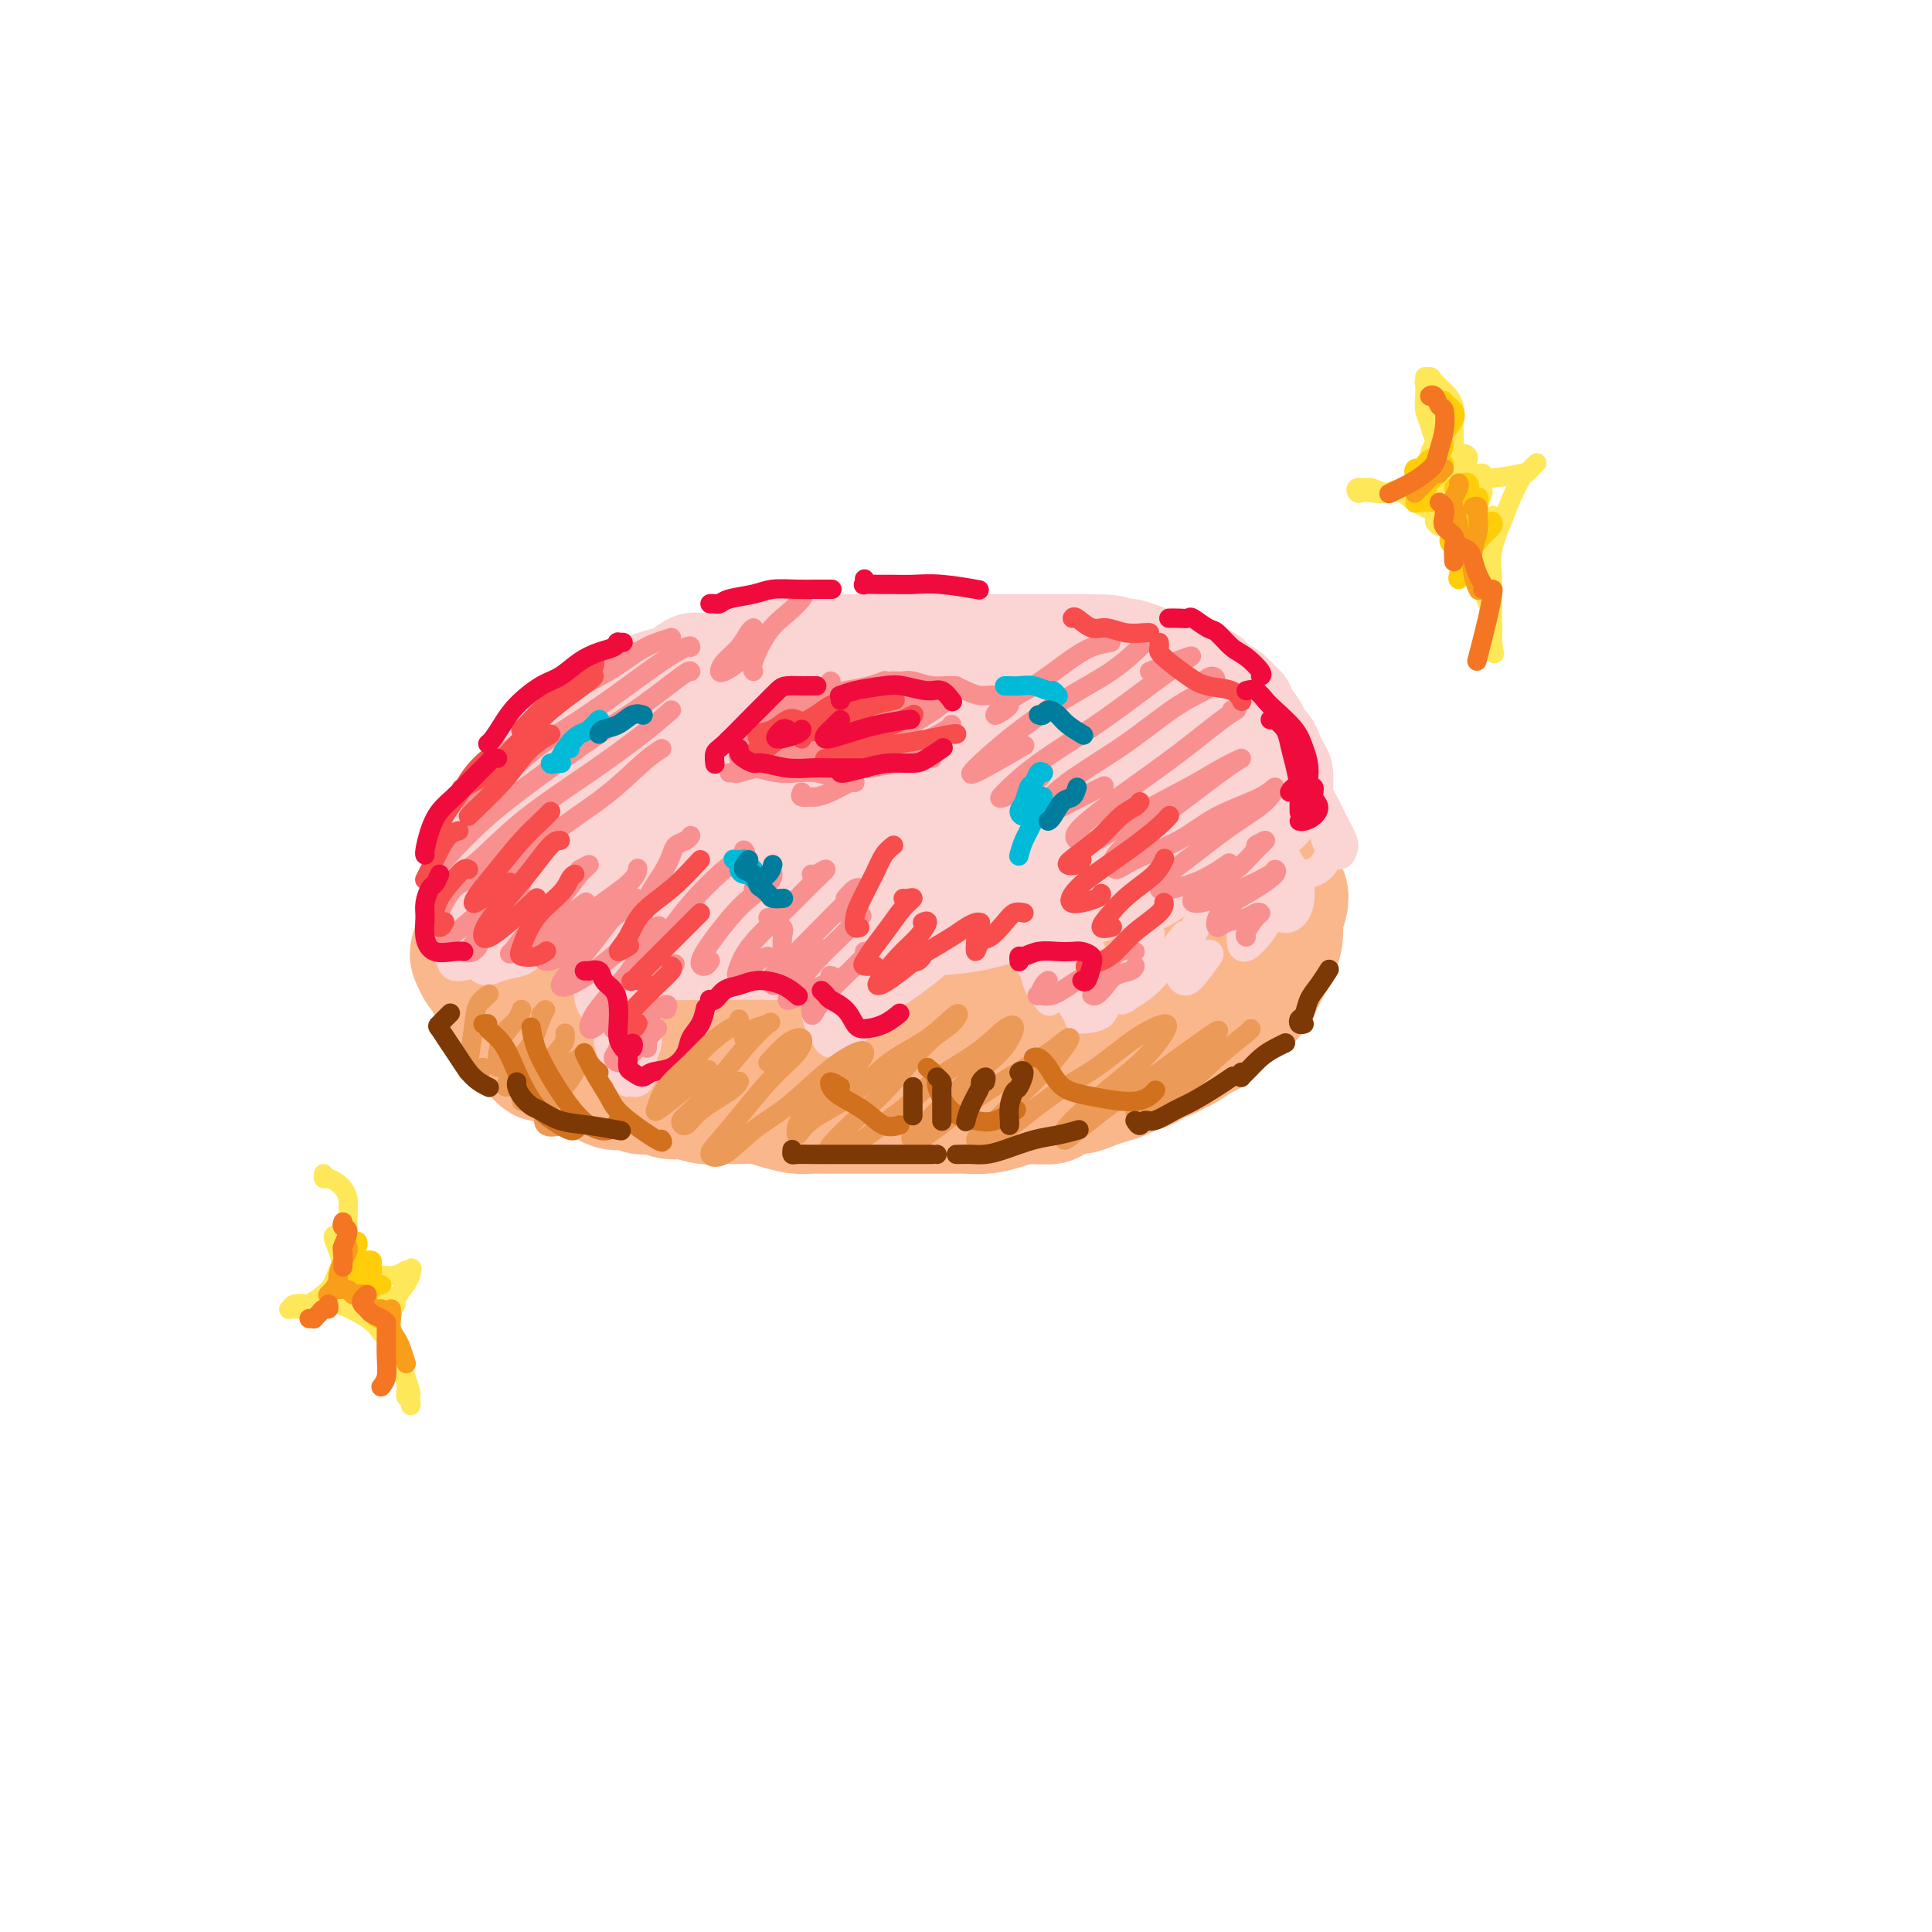 <svg viewBox='0 0 400 400' version='1.1' xmlns='http://www.w3.org/2000/svg' xmlns:xlink='http://www.w3.org/1999/xlink'><g fill='none' stroke='rgb(251,183,140)' stroke-width='20' stroke-linecap='round' stroke-linejoin='round'><path d='M149,168c-0.407,0.121 -0.815,0.243 -1,0c-0.185,-0.243 -0.148,-0.850 0,-1c0.148,-0.150 0.406,0.156 0,0c-0.406,-0.156 -1.475,-0.776 -2,-1c-0.525,-0.224 -0.505,-0.053 -1,0c-0.495,0.053 -1.506,-0.013 -3,0c-1.494,0.013 -3.470,0.105 -5,0c-1.530,-0.105 -2.615,-0.406 -4,0c-1.385,0.406 -3.072,1.519 -5,2c-1.928,0.481 -4.097,0.330 -6,1c-1.903,0.670 -3.540,2.162 -5,3c-1.460,0.838 -2.742,1.021 -4,2c-1.258,0.979 -2.490,2.754 -4,4c-1.510,1.246 -3.296,1.964 -4,3c-0.704,1.036 -0.326,2.392 -1,4c-0.674,1.608 -2.401,3.469 -3,5c-0.599,1.531 -0.071,2.734 0,4c0.071,1.266 -0.314,2.597 0,4c0.314,1.403 1.327,2.877 2,4c0.673,1.123 1.007,1.894 2,3c0.993,1.106 2.646,2.546 4,4c1.354,1.454 2.411,2.921 4,4c1.589,1.079 3.711,1.772 6,3c2.289,1.228 4.745,2.993 7,4c2.255,1.007 4.310,1.255 7,2c2.690,0.745 6.014,1.986 9,3c2.986,1.014 5.634,1.800 9,2c3.366,0.200 7.449,-0.187 11,0c3.551,0.187 6.570,0.947 10,1c3.430,0.053 7.270,-0.601 11,-1c3.730,-0.399 7.352,-0.543 11,-1c3.648,-0.457 7.324,-1.229 11,-2'/><path d='M205,224c10.494,-0.744 9.730,-1.103 11,-2c1.270,-0.897 4.573,-2.333 8,-4c3.427,-1.667 6.978,-3.566 10,-5c3.022,-1.434 5.515,-2.405 8,-4c2.485,-1.595 4.962,-3.815 7,-6c2.038,-2.185 3.636,-4.337 5,-7c1.364,-2.663 2.494,-5.839 3,-8c0.506,-2.161 0.387,-3.308 0,-5c-0.387,-1.692 -1.044,-3.929 -2,-6c-0.956,-2.071 -2.211,-3.975 -4,-6c-1.789,-2.025 -4.111,-4.172 -7,-6c-2.889,-1.828 -6.345,-3.337 -10,-5c-3.655,-1.663 -7.508,-3.481 -11,-5c-3.492,-1.519 -6.622,-2.741 -14,-4c-7.378,-1.259 -19.002,-2.556 -24,-3c-4.998,-0.444 -3.368,-0.034 -6,0c-2.632,0.034 -9.526,-0.309 -15,0c-5.474,0.309 -9.529,1.268 -14,3c-4.471,1.732 -9.358,4.235 -13,7c-3.642,2.765 -6.041,5.790 -7,7c-0.959,1.210 -0.480,0.605 0,0'/></g>
<g fill='none' stroke='rgb(251,183,140)' stroke-width='28' stroke-linecap='round' stroke-linejoin='round'><path d='M180,174c-1.847,0.068 -3.693,0.136 -6,0c-2.307,-0.136 -5.074,-0.475 -8,0c-2.926,0.475 -6.011,1.763 -9,3c-2.989,1.237 -5.884,2.424 -9,4c-3.116,1.576 -6.454,3.542 -9,5c-2.546,1.458 -4.299,2.408 -6,4c-1.701,1.592 -3.350,3.828 -4,5c-0.650,1.172 -0.300,1.281 1,2c1.300,0.719 3.550,2.047 6,3c2.450,0.953 5.098,1.531 9,2c3.902,0.469 9.057,0.828 14,1c4.943,0.172 9.675,0.156 15,0c5.325,-0.156 11.244,-0.454 16,-1c4.756,-0.546 8.351,-1.342 12,-2c3.649,-0.658 7.354,-1.180 10,-2c2.646,-0.820 4.232,-1.940 5,-3c0.768,-1.060 0.716,-2.062 0,-3c-0.716,-0.938 -2.096,-1.813 -4,-3c-1.904,-1.187 -4.333,-2.686 -7,-4c-2.667,-1.314 -5.573,-2.443 -9,-4c-3.427,-1.557 -7.375,-3.543 -12,-5c-4.625,-1.457 -9.926,-2.384 -15,-3c-5.074,-0.616 -9.922,-0.921 -15,-1c-5.078,-0.079 -10.386,0.069 -15,1c-4.614,0.931 -8.533,2.646 -12,4c-3.467,1.354 -6.484,2.347 -9,4c-2.516,1.653 -4.533,3.965 -5,6c-0.467,2.035 0.617,3.793 2,5c1.383,1.207 3.065,1.863 6,3c2.935,1.137 7.124,2.753 12,4c4.876,1.247 10.438,2.123 16,3'/><path d='M150,202c7.690,1.509 12.914,1.782 19,2c6.086,0.218 13.033,0.381 20,0c6.967,-0.381 13.954,-1.304 19,-2c5.046,-0.696 8.153,-1.164 12,-2c3.847,-0.836 8.435,-2.041 11,-3c2.565,-0.959 3.106,-1.671 4,-3c0.894,-1.329 2.142,-3.276 2,-5c-0.142,-1.724 -1.673,-3.226 -4,-5c-2.327,-1.774 -5.451,-3.819 -9,-6c-3.549,-2.181 -7.522,-4.497 -12,-7c-4.478,-2.503 -9.459,-5.191 -15,-7c-5.541,-1.809 -11.642,-2.738 -17,-3c-5.358,-0.262 -9.972,0.145 -15,1c-5.028,0.855 -10.470,2.159 -15,4c-4.530,1.841 -8.148,4.218 -11,7c-2.852,2.782 -4.938,5.970 -6,9c-1.062,3.030 -1.101,5.904 0,9c1.101,3.096 3.342,6.414 7,9c3.658,2.586 8.734,4.439 14,6c5.266,1.561 10.720,2.828 16,3c5.280,0.172 10.384,-0.752 15,-2c4.616,-1.248 8.744,-2.822 12,-5c3.256,-2.178 5.640,-4.961 7,-7c1.360,-2.039 1.695,-3.333 2,-5c0.305,-1.667 0.579,-3.706 -1,-6c-1.579,-2.294 -5.011,-4.842 -8,-7c-2.989,-2.158 -5.536,-3.926 -9,-5c-3.464,-1.074 -7.846,-1.453 -12,-1c-4.154,0.453 -8.080,1.737 -11,3c-2.920,1.263 -4.834,2.504 -6,4c-1.166,1.496 -1.583,3.248 -2,5'/><path d='M157,183c-0.350,2.365 2.774,3.776 5,5c2.226,1.224 3.555,2.261 6,3c2.445,0.739 6.007,1.179 9,1c2.993,-0.179 5.417,-0.977 8,-2c2.583,-1.023 5.324,-2.273 7,-3c1.676,-0.727 2.288,-0.933 2,-1c-0.288,-0.067 -1.477,0.005 -3,0c-1.523,-0.005 -3.381,-0.086 -6,0c-2.619,0.086 -5.998,0.339 -9,1c-3.002,0.661 -5.626,1.731 -8,3c-2.374,1.269 -4.498,2.739 -6,4c-1.502,1.261 -2.381,2.313 -2,3c0.381,0.687 2.021,1.007 4,1c1.979,-0.007 4.295,-0.343 6,-1c1.705,-0.657 2.799,-1.636 5,-3c2.201,-1.364 5.509,-3.114 8,-5c2.491,-1.886 4.167,-3.908 6,-6c1.833,-2.092 3.825,-4.254 5,-6c1.175,-1.746 1.533,-3.076 1,-5c-0.533,-1.924 -1.958,-4.441 -3,-6c-1.042,-1.559 -1.703,-2.161 -3,-3c-1.297,-0.839 -3.230,-1.915 -5,-3c-1.770,-1.085 -3.376,-2.178 -5,-3c-1.624,-0.822 -3.266,-1.373 -5,-2c-1.734,-0.627 -3.562,-1.331 -5,-2c-1.438,-0.669 -2.488,-1.304 -4,-2c-1.512,-0.696 -3.485,-1.452 -5,-2c-1.515,-0.548 -2.571,-0.889 -4,-1c-1.429,-0.111 -3.231,0.009 -5,0c-1.769,-0.009 -3.505,-0.145 -5,0c-1.495,0.145 -2.747,0.573 -4,1'/><path d='M142,149c-3.132,0.573 -3.962,1.505 -5,2c-1.038,0.495 -2.283,0.555 -4,1c-1.717,0.445 -3.906,1.277 -5,2c-1.094,0.723 -1.093,1.337 -2,2c-0.907,0.663 -2.723,1.374 -4,2c-1.277,0.626 -2.015,1.168 -3,2c-0.985,0.832 -2.219,1.955 -3,3c-0.781,1.045 -1.111,2.012 -2,3c-0.889,0.988 -2.336,1.997 -3,3c-0.664,1.003 -0.544,2.001 -1,3c-0.456,0.999 -1.488,2.000 -2,3c-0.512,1.000 -0.504,1.999 -1,3c-0.496,1.001 -1.495,2.004 -2,3c-0.505,0.996 -0.517,1.987 -1,3c-0.483,1.013 -1.437,2.049 -2,3c-0.563,0.951 -0.736,1.817 -1,3c-0.264,1.183 -0.618,2.684 -1,4c-0.382,1.316 -0.792,2.447 -1,3c-0.208,0.553 -0.216,0.528 0,1c0.216,0.472 0.654,1.439 1,2c0.346,0.561 0.600,0.714 1,1c0.400,0.286 0.947,0.706 1,1c0.053,0.294 -0.389,0.463 0,1c0.389,0.537 1.610,1.442 2,2c0.390,0.558 -0.051,0.768 0,1c0.051,0.232 0.595,0.486 1,1c0.405,0.514 0.672,1.290 1,2c0.328,0.710 0.717,1.355 1,2c0.283,0.645 0.461,1.289 1,2c0.539,0.711 1.440,1.489 2,2c0.560,0.511 0.780,0.756 1,1'/><path d='M111,216c2.132,3.324 1.464,2.135 2,2c0.536,-0.135 2.278,0.785 3,1c0.722,0.215 0.423,-0.274 1,0c0.577,0.274 2.030,1.312 3,2c0.970,0.688 1.456,1.026 2,1c0.544,-0.026 1.146,-0.414 2,0c0.854,0.414 1.961,1.632 3,2c1.039,0.368 2.010,-0.113 3,0c0.990,0.113 2.000,0.819 3,1c1.000,0.181 1.990,-0.162 3,0c1.010,0.162 2.040,0.828 3,1c0.960,0.172 1.849,-0.151 3,0c1.151,0.151 2.565,0.775 4,1c1.435,0.225 2.891,0.050 4,0c1.109,-0.050 1.871,0.025 3,0c1.129,-0.025 2.626,-0.150 4,0c1.374,0.150 2.625,0.576 4,1c1.375,0.424 2.875,0.846 4,1c1.125,0.154 1.875,0.041 3,0c1.125,-0.041 2.625,-0.011 4,0c1.375,0.011 2.626,0.003 4,0c1.374,-0.003 2.871,-0.001 4,0c1.129,0.001 1.891,0.000 3,0c1.109,-0.000 2.564,-0.000 4,0c1.436,0.000 2.852,0.001 4,0c1.148,-0.001 2.029,-0.003 3,0c0.971,0.003 2.031,0.012 3,0c0.969,-0.012 1.847,-0.044 3,0c1.153,0.044 2.580,0.166 4,0c1.420,-0.166 2.834,-0.619 4,-1c1.166,-0.381 2.083,-0.691 3,-1'/><path d='M211,227c10.591,0.044 4.570,0.152 3,0c-1.570,-0.152 1.311,-0.566 3,-1c1.689,-0.434 2.186,-0.890 3,-1c0.814,-0.110 1.946,0.125 3,0c1.054,-0.125 2.031,-0.611 3,-1c0.969,-0.389 1.931,-0.682 3,-1c1.069,-0.318 2.243,-0.663 3,-1c0.757,-0.337 1.095,-0.668 2,-1c0.905,-0.332 2.377,-0.665 3,-1c0.623,-0.335 0.397,-0.671 1,-1c0.603,-0.329 2.034,-0.651 3,-1c0.966,-0.349 1.466,-0.727 2,-1c0.534,-0.273 1.102,-0.443 2,-1c0.898,-0.557 2.128,-1.501 3,-2c0.872,-0.499 1.388,-0.551 2,-1c0.612,-0.449 1.319,-1.293 2,-2c0.681,-0.707 1.334,-1.278 2,-2c0.666,-0.722 1.344,-1.597 2,-2c0.656,-0.403 1.289,-0.334 2,-1c0.711,-0.666 1.501,-2.068 2,-3c0.499,-0.932 0.708,-1.395 1,-2c0.292,-0.605 0.666,-1.350 1,-2c0.334,-0.650 0.629,-1.203 1,-2c0.371,-0.797 0.818,-1.837 1,-3c0.182,-1.163 0.097,-2.447 0,-3c-0.097,-0.553 -0.208,-0.374 0,-1c0.208,-0.626 0.735,-2.057 1,-3c0.265,-0.943 0.267,-1.397 0,-2c-0.267,-0.603 -0.803,-1.355 -1,-2c-0.197,-0.645 -0.056,-1.184 0,-2c0.056,-0.816 0.028,-1.908 0,-3'/><path d='M264,178c0.048,-2.541 0.167,-0.893 0,-1c-0.167,-0.107 -0.621,-1.968 -1,-3c-0.379,-1.032 -0.682,-1.236 -1,-2c-0.318,-0.764 -0.653,-2.087 -1,-3c-0.347,-0.913 -0.708,-1.414 -1,-2c-0.292,-0.586 -0.514,-1.256 -1,-2c-0.486,-0.744 -1.236,-1.562 -2,-2c-0.764,-0.438 -1.541,-0.497 -2,-1c-0.459,-0.503 -0.601,-1.449 -1,-2c-0.399,-0.551 -1.055,-0.707 -2,-1c-0.945,-0.293 -2.179,-0.724 -3,-1c-0.821,-0.276 -1.230,-0.399 -2,-1c-0.770,-0.601 -1.901,-1.681 -3,-2c-1.099,-0.319 -2.167,0.122 -3,0c-0.833,-0.122 -1.431,-0.806 -2,-1c-0.569,-0.194 -1.110,0.103 -2,0c-0.890,-0.103 -2.128,-0.605 -3,-1c-0.872,-0.395 -1.378,-0.684 -2,-1c-0.622,-0.316 -1.359,-0.658 -2,-1c-0.641,-0.342 -1.186,-0.683 -2,-1c-0.814,-0.317 -1.898,-0.611 -3,-1c-1.102,-0.389 -2.223,-0.874 -3,-1c-0.777,-0.126 -1.211,0.106 -2,0c-0.789,-0.106 -1.933,-0.550 -3,-1c-1.067,-0.450 -2.057,-0.904 -3,-1c-0.943,-0.096 -1.840,0.168 -3,0c-1.160,-0.168 -2.581,-0.766 -4,-1c-1.419,-0.234 -2.834,-0.104 -4,0c-1.166,0.104 -2.083,0.182 -3,0c-0.917,-0.182 -1.833,-0.623 -3,-1c-1.167,-0.377 -2.583,-0.688 -4,-1'/><path d='M193,143c-8.442,-1.872 -4.047,-0.553 -3,0c1.047,0.553 -1.255,0.341 -3,0c-1.745,-0.341 -2.932,-0.810 -4,-1c-1.068,-0.190 -2.018,-0.103 -3,0c-0.982,0.103 -1.995,0.220 -3,0c-1.005,-0.220 -2.001,-0.778 -3,-1c-0.999,-0.222 -2.000,-0.108 -3,0c-1.000,0.108 -1.999,0.210 -3,0c-1.001,-0.210 -2.004,-0.732 -3,-1c-0.996,-0.268 -1.984,-0.283 -3,0c-1.016,0.283 -2.061,0.863 -3,1c-0.939,0.137 -1.774,-0.171 -3,0c-1.226,0.171 -2.845,0.820 -4,1c-1.155,0.180 -1.845,-0.107 -3,0c-1.155,0.107 -2.773,0.610 -4,1c-1.227,0.390 -2.062,0.668 -3,1c-0.938,0.332 -1.980,0.719 -3,1c-1.020,0.281 -2.017,0.455 -3,1c-0.983,0.545 -1.950,1.459 -3,2c-1.050,0.541 -2.183,0.707 -3,1c-0.817,0.293 -1.317,0.712 -2,1c-0.683,0.288 -1.549,0.445 -2,1c-0.451,0.555 -0.488,1.510 -1,2c-0.512,0.490 -1.498,0.516 -2,1c-0.502,0.484 -0.519,1.425 -1,2c-0.481,0.575 -1.424,0.784 -2,1c-0.576,0.216 -0.784,0.439 -1,1c-0.216,0.561 -0.439,1.460 -1,2c-0.561,0.540 -1.459,0.722 -2,1c-0.541,0.278 -0.726,0.651 -1,1c-0.274,0.349 -0.637,0.675 -1,1'/><path d='M114,163c-1.978,2.272 -0.922,1.952 -1,2c-0.078,0.048 -1.288,0.462 -2,1c-0.712,0.538 -0.926,1.199 -1,2c-0.074,0.801 -0.009,1.742 0,3c0.009,1.258 -0.039,2.832 0,4c0.039,1.168 0.164,1.930 1,3c0.836,1.070 2.382,2.449 3,3c0.618,0.551 0.309,0.276 0,0'/></g>
<g fill='none' stroke='rgb(251,212,212)' stroke-width='20' stroke-linecap='round' stroke-linejoin='round'><path d='M140,143c0.005,-0.031 0.011,-0.062 0,0c-0.011,0.062 -0.037,0.215 0,0c0.037,-0.215 0.137,-0.800 0,-1c-0.137,-0.200 -0.510,-0.017 -1,0c-0.490,0.017 -1.096,-0.132 -2,0c-0.904,0.132 -2.108,0.545 -3,1c-0.892,0.455 -1.474,0.953 -3,2c-1.526,1.047 -3.996,2.645 -6,4c-2.004,1.355 -3.542,2.468 -5,4c-1.458,1.532 -2.835,3.482 -4,5c-1.165,1.518 -2.116,2.603 -3,4c-0.884,1.397 -1.699,3.107 -2,4c-0.301,0.893 -0.086,0.969 0,1c0.086,0.031 0.043,0.015 0,0'/><path d='M145,137c0.155,0.054 0.310,0.108 0,0c-0.310,-0.108 -1.085,-0.376 -2,0c-0.915,0.376 -1.969,1.398 -3,2c-1.031,0.602 -2.038,0.785 -3,1c-0.962,0.215 -1.877,0.462 -3,1c-1.123,0.538 -2.452,1.366 -4,2c-1.548,0.634 -3.314,1.073 -5,2c-1.686,0.927 -3.292,2.342 -5,4c-1.708,1.658 -3.519,3.560 -5,5c-1.481,1.440 -2.632,2.419 -4,4c-1.368,1.581 -2.954,3.764 -4,5c-1.046,1.236 -1.551,1.526 -2,3c-0.449,1.474 -0.841,4.133 -1,6c-0.159,1.867 -0.084,2.944 0,4c0.084,1.056 0.176,2.092 1,3c0.824,0.908 2.378,1.688 3,2c0.622,0.312 0.311,0.156 0,0'/><path d='M121,157c-0.497,0.141 -0.993,0.281 -1,0c-0.007,-0.281 0.477,-0.985 0,-1c-0.477,-0.015 -1.914,0.658 -3,1c-1.086,0.342 -1.821,0.351 -3,1c-1.179,0.649 -2.804,1.937 -4,3c-1.196,1.063 -1.964,1.900 -3,3c-1.036,1.100 -2.340,2.463 -3,4c-0.660,1.537 -0.674,3.247 -1,5c-0.326,1.753 -0.963,3.549 -1,5c-0.037,1.451 0.526,2.557 1,4c0.474,1.443 0.861,3.224 2,4c1.139,0.776 3.031,0.548 5,1c1.969,0.452 4.014,1.585 6,2c1.986,0.415 3.914,0.111 6,0c2.086,-0.111 4.331,-0.030 7,0c2.669,0.030 5.763,0.009 7,0c1.237,-0.009 0.619,-0.004 0,0'/><path d='M111,175c-0.317,-0.205 -0.633,-0.410 -1,0c-0.367,0.410 -0.784,1.436 -1,2c-0.216,0.564 -0.230,0.667 0,1c0.230,0.333 0.703,0.898 1,2c0.297,1.102 0.419,2.743 1,4c0.581,1.257 1.623,2.130 3,3c1.377,0.870 3.091,1.736 5,3c1.909,1.264 4.015,2.927 6,4c1.985,1.073 3.851,1.555 6,2c2.149,0.445 4.582,0.851 7,1c2.418,0.149 4.820,0.041 7,0c2.180,-0.041 4.138,-0.014 6,0c1.862,0.014 3.629,0.015 5,0c1.371,-0.015 2.347,-0.046 3,0c0.653,0.046 0.983,0.168 1,0c0.017,-0.168 -0.279,-0.625 -1,-1c-0.721,-0.375 -1.867,-0.666 -3,-1c-1.133,-0.334 -2.254,-0.709 -4,-1c-1.746,-0.291 -4.116,-0.496 -6,-1c-1.884,-0.504 -3.280,-1.307 -5,-2c-1.720,-0.693 -3.763,-1.276 -5,-2c-1.237,-0.724 -1.668,-1.589 -3,-2c-1.332,-0.411 -3.565,-0.367 -5,-1c-1.435,-0.633 -2.073,-1.943 -3,-3c-0.927,-1.057 -2.144,-1.860 -3,-3c-0.856,-1.140 -1.352,-2.616 -2,-4c-0.648,-1.384 -1.450,-2.678 -2,-4c-0.550,-1.322 -0.848,-2.674 -1,-4c-0.152,-1.326 -0.156,-2.626 0,-4c0.156,-1.374 0.473,-2.821 1,-4c0.527,-1.179 1.263,-2.089 2,-3'/><path d='M120,157c0.730,-2.403 1.056,-2.910 2,-4c0.944,-1.090 2.507,-2.765 4,-4c1.493,-1.235 2.916,-2.032 4,-3c1.084,-0.968 1.829,-2.109 3,-3c1.171,-0.891 2.768,-1.534 4,-2c1.232,-0.466 2.100,-0.754 3,-1c0.900,-0.246 1.833,-0.448 3,-1c1.167,-0.552 2.569,-1.453 4,-2c1.431,-0.547 2.890,-0.739 4,-1c1.110,-0.261 1.872,-0.592 3,-1c1.128,-0.408 2.622,-0.894 4,-1c1.378,-0.106 2.641,0.168 4,0c1.359,-0.168 2.813,-0.777 4,-1c1.187,-0.223 2.107,-0.060 3,0c0.893,0.060 1.761,0.016 3,0c1.239,-0.016 2.850,-0.004 4,0c1.150,0.004 1.840,0.001 3,0c1.160,-0.001 2.789,-0.000 4,0c1.211,0.000 2.004,0.000 3,0c0.996,-0.000 2.195,-0.000 3,0c0.805,0.000 1.216,0.000 2,0c0.784,-0.000 1.941,-0.000 3,0c1.059,0.000 2.019,0.000 3,0c0.981,-0.000 1.981,-0.000 3,0c1.019,0.000 2.057,0.000 3,0c0.943,-0.000 1.792,-0.000 3,0c1.208,0.000 2.777,0.000 4,0c1.223,-0.000 2.101,-0.000 3,0c0.899,0.000 1.819,0.000 3,0c1.181,-0.000 2.623,-0.000 4,0c1.377,0.000 2.688,0.000 4,0'/><path d='M224,133c10.973,0.068 5.404,0.739 4,1c-1.404,0.261 1.356,0.111 3,0c1.644,-0.111 2.172,-0.185 3,0c0.828,0.185 1.955,0.627 3,1c1.045,0.373 2.009,0.676 3,1c0.991,0.324 2.009,0.668 3,1c0.991,0.332 1.956,0.651 3,1c1.044,0.349 2.167,0.727 3,1c0.833,0.273 1.375,0.440 2,1c0.625,0.560 1.332,1.514 2,2c0.668,0.486 1.297,0.505 2,1c0.703,0.495 1.479,1.466 2,2c0.521,0.534 0.787,0.632 1,1c0.213,0.368 0.372,1.005 1,2c0.628,0.995 1.726,2.349 2,3c0.274,0.651 -0.277,0.598 0,1c0.277,0.402 1.380,1.259 2,2c0.620,0.741 0.755,1.367 1,2c0.245,0.633 0.599,1.273 1,2c0.401,0.727 0.850,1.542 1,2c0.150,0.458 -0.000,0.561 0,1c0.000,0.439 0.151,1.216 0,2c-0.151,0.784 -0.602,1.575 -1,2c-0.398,0.425 -0.743,0.484 -1,1c-0.257,0.516 -0.427,1.489 -1,2c-0.573,0.511 -1.549,0.560 -2,1c-0.451,0.440 -0.378,1.273 -1,2c-0.622,0.727 -1.940,1.350 -3,2c-1.060,0.650 -1.862,1.329 -3,2c-1.138,0.671 -2.611,1.335 -4,2c-1.389,0.665 -2.695,1.333 -4,2'/><path d='M246,179c-3.306,1.756 -3.071,0.645 -4,1c-0.929,0.355 -3.022,2.174 -5,3c-1.978,0.826 -3.843,0.659 -6,1c-2.157,0.341 -4.608,1.191 -7,2c-2.392,0.809 -4.725,1.578 -7,2c-2.275,0.422 -4.493,0.496 -7,1c-2.507,0.504 -5.304,1.439 -8,2c-2.696,0.561 -5.290,0.750 -8,1c-2.710,0.250 -5.535,0.562 -8,1c-2.465,0.438 -4.569,1.001 -7,1c-2.431,-0.001 -5.188,-0.566 -8,-1c-2.812,-0.434 -5.679,-0.735 -8,-1c-2.321,-0.265 -4.096,-0.493 -6,-1c-1.904,-0.507 -3.938,-1.292 -6,-2c-2.062,-0.708 -4.152,-1.337 -6,-2c-1.848,-0.663 -3.453,-1.359 -5,-2c-1.547,-0.641 -3.035,-1.226 -4,-2c-0.965,-0.774 -1.407,-1.737 -2,-3c-0.593,-1.263 -1.338,-2.826 -1,-5c0.338,-2.174 1.759,-4.960 3,-7c1.241,-2.040 2.301,-3.333 4,-5c1.699,-1.667 4.038,-3.707 7,-6c2.962,-2.293 6.547,-4.840 9,-7c2.453,-2.160 3.773,-3.934 5,-5c1.227,-1.066 2.362,-1.426 3,-2c0.638,-0.574 0.780,-1.363 0,-1c-0.780,0.363 -2.483,1.879 -4,3c-1.517,1.121 -2.850,1.847 -6,4c-3.150,2.153 -8.117,5.734 -11,8c-2.883,2.266 -3.681,3.219 -6,5c-2.319,1.781 -6.160,4.391 -10,7'/><path d='M127,169c-6.482,4.750 -4.185,3.627 -3,3c1.185,-0.627 1.260,-0.756 2,-1c0.740,-0.244 2.145,-0.603 5,-2c2.855,-1.397 7.160,-3.832 11,-6c3.840,-2.168 7.215,-4.068 11,-6c3.785,-1.932 7.982,-3.896 12,-6c4.018,-2.104 7.858,-4.347 11,-6c3.142,-1.653 5.586,-2.715 7,-3c1.414,-0.285 1.799,0.208 1,1c-0.799,0.792 -2.783,1.882 -5,4c-2.217,2.118 -4.668,5.263 -8,8c-3.332,2.737 -7.544,5.067 -11,8c-3.456,2.933 -6.157,6.468 -8,9c-1.843,2.532 -2.830,4.060 -3,5c-0.170,0.940 0.476,1.293 2,1c1.524,-0.293 3.925,-1.232 7,-3c3.075,-1.768 6.825,-4.365 11,-7c4.175,-2.635 8.777,-5.306 13,-8c4.223,-2.694 8.068,-5.409 12,-8c3.932,-2.591 7.951,-5.058 10,-6c2.049,-0.942 2.129,-0.358 2,0c-0.129,0.358 -0.465,0.490 -2,2c-1.535,1.510 -4.268,4.399 -7,7c-2.732,2.601 -5.464,4.913 -9,8c-3.536,3.087 -7.877,6.949 -11,10c-3.123,3.051 -5.027,5.293 -6,7c-0.973,1.707 -1.015,2.880 0,3c1.015,0.120 3.086,-0.813 6,-2c2.914,-1.187 6.669,-2.627 11,-5c4.331,-2.373 9.237,-5.678 14,-9c4.763,-3.322 9.381,-6.661 14,-10'/><path d='M216,157c9.349,-5.363 10.221,-5.769 12,-7c1.779,-1.231 4.464,-3.286 6,-4c1.536,-0.714 1.923,-0.087 1,1c-0.923,1.087 -3.155,2.635 -6,5c-2.845,2.365 -6.302,5.546 -10,9c-3.698,3.454 -7.636,7.182 -11,10c-3.364,2.818 -6.155,4.726 -8,7c-1.845,2.274 -2.743,4.916 -3,6c-0.257,1.084 0.127,0.612 2,0c1.873,-0.612 5.235,-1.363 9,-3c3.765,-1.637 7.934,-4.161 12,-7c4.066,-2.839 8.030,-5.995 12,-9c3.970,-3.005 7.946,-5.860 11,-8c3.054,-2.140 5.187,-3.564 6,-4c0.813,-0.436 0.306,0.118 -1,1c-1.306,0.882 -3.411,2.094 -6,4c-2.589,1.906 -5.661,4.507 -9,7c-3.339,2.493 -6.945,4.878 -9,7c-2.055,2.122 -2.561,3.982 -3,5c-0.439,1.018 -0.812,1.196 0,1c0.812,-0.196 2.810,-0.766 5,-2c2.190,-1.234 4.573,-3.133 7,-5c2.427,-1.867 4.900,-3.701 7,-6c2.100,-2.299 3.829,-5.064 5,-7c1.171,-1.936 1.786,-3.042 2,-4c0.214,-0.958 0.028,-1.767 -1,-2c-1.028,-0.233 -2.897,0.109 -5,1c-2.103,0.891 -4.440,2.332 -7,4c-2.560,1.668 -5.343,3.565 -8,5c-2.657,1.435 -5.188,2.410 -7,3c-1.812,0.590 -2.906,0.795 -4,1'/><path d='M215,166c-4.168,1.907 -1.589,0.175 0,-1c1.589,-1.175 2.189,-1.794 3,-3c0.811,-1.206 1.832,-3.000 3,-5c1.168,-2.000 2.481,-4.207 3,-6c0.519,-1.793 0.244,-3.174 0,-4c-0.244,-0.826 -0.457,-1.098 -1,-1c-0.543,0.098 -1.417,0.566 -3,2c-1.583,1.434 -3.874,3.835 -6,6c-2.126,2.165 -4.085,4.096 -5,7c-0.915,2.904 -0.785,6.782 -1,9c-0.215,2.218 -0.776,2.777 -1,3c-0.224,0.223 -0.112,0.112 0,0'/></g>
<g fill='none' stroke='rgb(251,212,212)' stroke-width='6' stroke-linecap='round' stroke-linejoin='round'><path d='M101,175c-0.356,0.665 -0.712,1.331 -1,2c-0.288,0.669 -0.509,1.343 -1,2c-0.491,0.657 -1.252,1.297 -2,2c-0.748,0.703 -1.482,1.470 -2,2c-0.518,0.530 -0.819,0.822 -1,1c-0.181,0.178 -0.241,0.240 0,0c0.241,-0.240 0.783,-0.783 1,-1c0.217,-0.217 0.108,-0.109 0,0'/><path d='M98,172c-0.634,0.620 -1.268,1.239 -2,2c-0.732,0.761 -1.562,1.663 -2,3c-0.438,1.337 -0.483,3.108 -1,5c-0.517,1.892 -1.504,3.904 -2,6c-0.496,2.096 -0.500,4.274 0,6c0.500,1.726 1.505,2.999 2,4c0.495,1.001 0.479,1.731 1,2c0.521,0.269 1.577,0.077 2,0c0.423,-0.077 0.211,-0.038 0,0'/><path d='M96,183c-0.338,-0.913 -0.677,-1.826 -1,-2c-0.323,-0.174 -0.631,0.390 -1,1c-0.369,0.610 -0.797,1.267 -1,2c-0.203,0.733 -0.179,1.541 0,3c0.179,1.459 0.512,3.570 1,5c0.488,1.430 1.129,2.180 2,3c0.871,0.820 1.971,1.712 3,2c1.029,0.288 1.987,-0.026 3,0c1.013,0.026 2.080,0.392 3,0c0.920,-0.392 1.691,-1.540 2,-2c0.309,-0.460 0.154,-0.230 0,0'/><path d='M100,192c-0.291,0.587 -0.582,1.173 -1,2c-0.418,0.827 -0.964,1.894 -1,3c-0.036,1.106 0.439,2.252 1,3c0.561,0.748 1.209,1.097 2,1c0.791,-0.097 1.726,-0.639 3,-1c1.274,-0.361 2.888,-0.540 4,-1c1.112,-0.460 1.722,-1.201 3,-2c1.278,-0.799 3.222,-1.657 4,-2c0.778,-0.343 0.389,-0.172 0,0'/><path d='M159,204c-0.076,-0.336 -0.152,-0.671 0,-1c0.152,-0.329 0.530,-0.651 1,-1c0.470,-0.349 1.030,-0.726 2,-1c0.970,-0.274 2.350,-0.447 3,0c0.650,0.447 0.569,1.513 1,2c0.431,0.487 1.372,0.396 2,1c0.628,0.604 0.941,1.903 1,3c0.059,1.097 -0.136,1.993 0,3c0.136,1.007 0.603,2.125 1,3c0.397,0.875 0.725,1.507 1,2c0.275,0.493 0.497,0.846 1,1c0.503,0.154 1.286,0.110 2,0c0.714,-0.110 1.359,-0.284 2,-1c0.641,-0.716 1.279,-1.974 2,-3c0.721,-1.026 1.526,-1.820 2,-3c0.474,-1.180 0.617,-2.744 1,-4c0.383,-1.256 1.004,-2.203 1,-3c-0.004,-0.797 -0.635,-1.445 -1,-2c-0.365,-0.555 -0.464,-1.016 -1,-1c-0.536,0.016 -1.510,0.508 -2,1c-0.490,0.492 -0.495,0.984 -1,2c-0.505,1.016 -1.509,2.558 -2,4c-0.491,1.442 -0.469,2.785 -1,4c-0.531,1.215 -1.617,2.303 -2,3c-0.383,0.697 -0.064,1.002 0,1c0.064,-0.002 -0.126,-0.313 0,-1c0.126,-0.687 0.570,-1.750 1,-3c0.430,-1.250 0.847,-2.685 1,-4c0.153,-1.315 0.041,-2.508 0,-4c-0.041,-1.492 -0.012,-3.283 0,-4c0.012,-0.717 0.006,-0.358 0,0'/><path d='M174,198c0.434,-2.037 0.521,0.370 0,2c-0.521,1.630 -1.648,2.484 -2,4c-0.352,1.516 0.072,3.695 0,5c-0.072,1.305 -0.641,1.735 0,2c0.641,0.265 2.493,0.364 4,0c1.507,-0.364 2.668,-1.190 4,-2c1.332,-0.810 2.836,-1.605 5,-3c2.164,-1.395 4.988,-3.391 7,-5c2.012,-1.609 3.212,-2.831 5,-4c1.788,-1.169 4.166,-2.284 6,-3c1.834,-0.716 3.125,-1.034 4,-1c0.875,0.034 1.332,0.420 2,1c0.668,0.580 1.545,1.354 2,2c0.455,0.646 0.486,1.165 1,2c0.514,0.835 1.509,1.987 2,3c0.491,1.013 0.478,1.888 1,3c0.522,1.112 1.578,2.461 2,3c0.422,0.539 0.211,0.270 0,0'/><path d='M217,197c0.034,0.003 0.069,0.007 0,0c-0.069,-0.007 -0.240,-0.024 0,0c0.240,0.024 0.892,0.088 1,1c0.108,0.912 -0.329,2.670 0,4c0.329,1.330 1.422,2.232 2,3c0.578,0.768 0.639,1.403 1,2c0.361,0.597 1.021,1.158 2,1c0.979,-0.158 2.276,-1.034 3,-2c0.724,-0.966 0.874,-2.022 1,-3c0.126,-0.978 0.226,-1.879 0,-3c-0.226,-1.121 -0.779,-2.463 -1,-3c-0.221,-0.537 -0.111,-0.268 0,0'/><path d='M224,196c0.057,-0.560 0.114,-1.121 0,-1c-0.114,0.121 -0.398,0.922 -1,2c-0.602,1.078 -1.520,2.431 -2,4c-0.480,1.569 -0.522,3.352 0,5c0.522,1.648 1.608,3.159 2,4c0.392,0.841 0.091,1.010 1,1c0.909,-0.010 3.027,-0.198 4,-1c0.973,-0.802 0.800,-2.216 1,-3c0.200,-0.784 0.771,-0.938 1,-1c0.229,-0.062 0.114,-0.031 0,0'/><path d='M225,197c-0.766,0.019 -1.532,0.037 -2,0c-0.468,-0.037 -0.638,-0.131 -1,1c-0.362,1.131 -0.916,3.485 -1,5c-0.084,1.515 0.302,2.190 1,3c0.698,0.810 1.707,1.754 3,2c1.293,0.246 2.868,-0.205 4,-1c1.132,-0.795 1.819,-1.935 3,-3c1.181,-1.065 2.856,-2.056 4,-4c1.144,-1.944 1.755,-4.841 2,-6c0.245,-1.159 0.122,-0.579 0,0'/><path d='M238,190c-0.172,0.124 -0.345,0.248 -1,1c-0.655,0.752 -1.793,2.133 -3,4c-1.207,1.867 -2.483,4.220 -3,6c-0.517,1.780 -0.274,2.988 0,4c0.274,1.012 0.578,1.829 1,2c0.422,0.171 0.961,-0.305 2,-1c1.039,-0.695 2.577,-1.609 4,-3c1.423,-1.391 2.729,-3.259 4,-5c1.271,-1.741 2.506,-3.355 3,-4c0.494,-0.645 0.247,-0.323 0,0'/><path d='M249,189c0.175,-0.321 0.351,-0.643 0,0c-0.351,0.643 -1.228,2.249 -2,4c-0.772,1.751 -1.439,3.645 -2,5c-0.561,1.355 -1.015,2.170 -1,3c0.015,0.830 0.499,1.676 1,2c0.501,0.324 1.020,0.126 2,-1c0.980,-1.126 2.423,-3.179 3,-4c0.577,-0.821 0.289,-0.411 0,0'/><path d='M258,186c-0.425,0.470 -0.850,0.940 -1,2c-0.150,1.060 -0.024,2.709 0,4c0.024,1.291 -0.053,2.223 0,3c0.053,0.777 0.235,1.399 1,1c0.765,-0.399 2.114,-1.820 3,-3c0.886,-1.180 1.310,-2.120 2,-4c0.690,-1.880 1.647,-4.698 2,-6c0.353,-1.302 0.101,-1.086 0,-1c-0.101,0.086 -0.050,0.043 0,0'/><path d='M262,175c0.017,1.805 0.035,3.610 0,5c-0.035,1.390 -0.121,2.366 0,4c0.121,1.634 0.449,3.926 1,5c0.551,1.074 1.324,0.932 2,1c0.676,0.068 1.253,0.348 2,0c0.747,-0.348 1.663,-1.325 2,-3c0.337,-1.675 0.096,-4.050 0,-5c-0.096,-0.950 -0.048,-0.475 0,0'/><path d='M264,168c-0.096,-0.075 -0.193,-0.149 0,1c0.193,1.149 0.674,3.522 1,5c0.326,1.478 0.497,2.062 1,3c0.503,0.938 1.337,2.230 2,3c0.663,0.770 1.155,1.017 2,1c0.845,-0.017 2.042,-0.299 3,-1c0.958,-0.701 1.678,-1.822 2,-3c0.322,-1.178 0.247,-2.413 0,-4c-0.247,-1.587 -0.665,-3.527 -1,-5c-0.335,-1.473 -0.585,-2.480 -1,-3c-0.415,-0.520 -0.994,-0.551 -1,0c-0.006,0.551 0.562,1.686 1,3c0.438,1.314 0.746,2.807 1,4c0.254,1.193 0.454,2.087 1,3c0.546,0.913 1.438,1.846 2,2c0.562,0.154 0.795,-0.469 1,-1c0.205,-0.531 0.380,-0.969 0,-2c-0.380,-1.031 -1.317,-2.655 -2,-4c-0.683,-1.345 -1.111,-2.412 -2,-4c-0.889,-1.588 -2.239,-3.697 -3,-5c-0.761,-1.303 -0.932,-1.801 -1,-2c-0.068,-0.199 -0.034,-0.100 0,0'/><path d='M128,194c-0.654,0.049 -1.308,0.098 -2,0c-0.692,-0.098 -1.421,-0.343 -2,0c-0.579,0.343 -1.007,1.272 -1,2c0.007,0.728 0.448,1.253 1,2c0.552,0.747 1.214,1.716 2,2c0.786,0.284 1.697,-0.118 2,0c0.303,0.118 -0.003,0.755 0,1c0.003,0.245 0.316,0.100 0,0c-0.316,-0.100 -1.259,-0.153 -2,0c-0.741,0.153 -1.279,0.512 -2,1c-0.721,0.488 -1.623,1.105 -2,2c-0.377,0.895 -0.228,2.067 0,3c0.228,0.933 0.534,1.628 1,2c0.466,0.372 1.092,0.423 2,0c0.908,-0.423 2.097,-1.318 3,-2c0.903,-0.682 1.520,-1.150 2,-2c0.480,-0.850 0.822,-2.080 1,-3c0.178,-0.920 0.191,-1.528 0,-2c-0.191,-0.472 -0.587,-0.807 -1,-1c-0.413,-0.193 -0.842,-0.244 -1,0c-0.158,0.244 -0.045,0.784 0,1c0.045,0.216 0.023,0.108 0,0'/><path d='M127,201c-0.030,0.413 -0.061,0.826 0,1c0.061,0.174 0.212,0.108 0,0c-0.212,-0.108 -0.789,-0.260 -1,0c-0.211,0.260 -0.056,0.930 0,1c0.056,0.070 0.014,-0.460 0,0c-0.014,0.460 -0.001,1.908 0,3c0.001,1.092 -0.011,1.826 0,3c0.011,1.174 0.044,2.787 0,4c-0.044,1.213 -0.166,2.027 0,3c0.166,0.973 0.619,2.107 1,3c0.381,0.893 0.689,1.546 1,2c0.311,0.454 0.623,0.710 1,1c0.377,0.290 0.818,0.613 1,1c0.182,0.387 0.104,0.837 0,1c-0.104,0.163 -0.234,0.039 0,0c0.234,-0.039 0.832,0.008 1,0c0.168,-0.008 -0.095,-0.072 0,0c0.095,0.072 0.547,0.281 1,0c0.453,-0.281 0.906,-1.050 1,-2c0.094,-0.950 -0.170,-2.079 0,-3c0.170,-0.921 0.773,-1.633 1,-3c0.227,-1.367 0.077,-3.390 0,-5c-0.077,-1.610 -0.081,-2.806 0,-4c0.081,-1.194 0.245,-2.386 0,-3c-0.245,-0.614 -0.901,-0.649 -1,0c-0.099,0.649 0.358,1.982 0,3c-0.358,1.018 -1.531,1.719 -2,3c-0.469,1.281 -0.235,3.140 0,5'/><path d='M131,215c-0.757,2.132 -1.149,1.963 -1,2c0.149,0.037 0.839,0.278 1,0c0.161,-0.278 -0.205,-1.077 0,-2c0.205,-0.923 0.983,-1.969 2,-4c1.017,-2.031 2.274,-5.047 3,-8c0.726,-2.953 0.922,-5.844 1,-7c0.078,-1.156 0.039,-0.578 0,0'/></g>
<g fill='none' stroke='rgb(249,144,144)' stroke-width='4' stroke-linecap='round' stroke-linejoin='round'><path d='M162,151c-0.781,0.018 -1.562,0.036 -2,0c-0.438,-0.036 -0.534,-0.125 -1,0c-0.466,0.125 -1.302,0.464 -2,1c-0.698,0.536 -1.259,1.267 -2,2c-0.741,0.733 -1.661,1.467 -2,2c-0.339,0.533 -0.097,0.867 0,1c0.097,0.133 0.048,0.067 0,0'/><path d='M162,152c-0.416,0.129 -0.833,0.258 -1,0c-0.167,-0.258 -0.086,-0.904 0,-1c0.086,-0.096 0.177,0.359 1,0c0.823,-0.359 2.378,-1.531 3,-2c0.622,-0.469 0.311,-0.234 0,0'/><path d='M131,135c0.063,0.027 0.126,0.055 0,0c-0.126,-0.055 -0.441,-0.192 -1,0c-0.559,0.192 -1.361,0.712 -2,1c-0.639,0.288 -1.113,0.344 -2,1c-0.887,0.656 -2.185,1.913 -4,3c-1.815,1.087 -4.146,2.003 -6,3c-1.854,0.997 -3.230,2.076 -4,3c-0.770,0.924 -0.934,1.693 -1,2c-0.066,0.307 -0.033,0.154 0,0'/><path d='M139,132c-0.953,0.295 -1.906,0.591 -3,1c-1.094,0.409 -2.330,0.932 -4,2c-1.670,1.068 -3.775,2.682 -6,4c-2.225,1.318 -4.568,2.339 -7,4c-2.432,1.661 -4.951,3.961 -7,6c-2.049,2.039 -3.629,3.818 -5,5c-1.371,1.182 -2.535,1.766 -3,2c-0.465,0.234 -0.233,0.117 0,0'/><path d='M143,134c-0.003,-0.235 -0.006,-0.471 -1,0c-0.994,0.471 -2.977,1.648 -5,3c-2.023,1.352 -4.084,2.880 -7,5c-2.916,2.120 -6.687,4.831 -10,7c-3.313,2.169 -6.170,3.797 -9,6c-2.830,2.203 -5.635,4.982 -8,7c-2.365,2.018 -4.291,3.274 -5,4c-0.709,0.726 -0.203,0.922 0,1c0.203,0.078 0.101,0.039 0,0'/><path d='M143,139c-0.117,-0.142 -0.233,-0.285 -2,1c-1.767,1.285 -5.184,3.997 -8,6c-2.816,2.003 -5.031,3.298 -9,6c-3.969,2.702 -9.690,6.811 -14,10c-4.310,3.189 -7.207,5.457 -10,8c-2.793,2.543 -5.481,5.362 -7,7c-1.519,1.638 -1.871,2.095 -2,2c-0.129,-0.095 -0.037,-0.741 0,-1c0.037,-0.259 0.018,-0.129 0,0'/><path d='M139,147c-1.648,1.447 -3.297,2.894 -6,5c-2.703,2.106 -6.461,4.872 -11,8c-4.539,3.128 -9.858,6.617 -14,10c-4.142,3.383 -7.105,6.661 -10,9c-2.895,2.339 -5.720,3.740 -7,5c-1.280,1.260 -1.013,2.379 0,2c1.013,-0.379 2.773,-2.256 5,-4c2.227,-1.744 4.922,-3.355 6,-4c1.078,-0.645 0.539,-0.322 0,0'/><path d='M137,155c-1.061,0.663 -2.123,1.326 -4,3c-1.877,1.674 -4.570,4.357 -8,7c-3.430,2.643 -7.599,5.244 -11,8c-3.401,2.756 -6.035,5.667 -8,8c-1.965,2.333 -3.260,4.090 -4,5c-0.740,0.910 -0.926,0.974 -1,1c-0.074,0.026 -0.037,0.013 0,0'/><path d='M151,154c-0.221,-0.329 -0.443,-0.658 0,-1c0.443,-0.342 1.549,-0.697 2,-1c0.451,-0.303 0.247,-0.553 1,-1c0.753,-0.447 2.463,-1.089 4,-2c1.537,-0.911 2.903,-2.090 5,-3c2.097,-0.910 4.927,-1.550 7,-2c2.073,-0.450 3.391,-0.708 5,-1c1.609,-0.292 3.510,-0.617 5,-1c1.490,-0.383 2.569,-0.824 3,-1c0.431,-0.176 0.216,-0.088 0,0'/><path d='M185,141c-0.191,-0.009 -0.382,-0.017 0,0c0.382,0.017 1.337,0.060 2,0c0.663,-0.060 1.034,-0.222 2,0c0.966,0.222 2.527,0.829 4,1c1.473,0.171 2.857,-0.094 4,0c1.143,0.094 2.044,0.547 3,1c0.956,0.453 1.968,0.905 3,1c1.032,0.095 2.086,-0.167 3,0c0.914,0.167 1.690,0.762 2,1c0.310,0.238 0.155,0.119 0,0'/><path d='M156,157c-0.287,-0.007 -0.574,-0.013 -1,0c-0.426,0.013 -0.992,0.046 -1,0c-0.008,-0.046 0.542,-0.170 1,0c0.458,0.170 0.824,0.633 1,1c0.176,0.367 0.163,0.638 1,1c0.837,0.362 2.526,0.815 4,1c1.474,0.185 2.735,0.102 4,0c1.265,-0.102 2.535,-0.223 4,0c1.465,0.223 3.125,0.791 4,1c0.875,0.209 0.964,0.060 1,0c0.036,-0.060 0.018,-0.030 0,0'/><path d='M166,164c-0.212,0.426 -0.425,0.853 0,1c0.425,0.147 1.487,0.015 2,0c0.513,-0.015 0.477,0.087 1,0c0.523,-0.087 1.604,-0.364 3,-1c1.396,-0.636 3.107,-1.633 4,-2c0.893,-0.367 0.970,-0.105 1,0c0.030,0.105 0.015,0.052 0,0'/><path d='M151,160c0.400,-0.030 0.801,-0.061 1,0c0.199,0.061 0.197,0.212 1,0c0.803,-0.212 2.411,-0.788 4,-1c1.589,-0.212 3.159,-0.061 5,0c1.841,0.061 3.953,0.031 6,0c2.047,-0.031 4.029,-0.065 6,0c1.971,0.065 3.929,0.228 6,0c2.071,-0.228 4.254,-0.846 6,-1c1.746,-0.154 3.056,0.154 4,0c0.944,-0.154 1.523,-0.772 2,-1c0.477,-0.228 0.850,-0.065 1,0c0.150,0.065 0.075,0.033 0,0'/><path d='M172,142c0.048,-0.491 0.095,-0.982 0,-1c-0.095,-0.018 -0.333,0.438 -1,1c-0.667,0.562 -1.762,1.231 -3,2c-1.238,0.769 -2.619,1.640 -4,3c-1.381,1.360 -2.762,3.209 -4,4c-1.238,0.791 -2.332,0.522 -3,1c-0.668,0.478 -0.910,1.701 -1,2c-0.090,0.299 -0.028,-0.326 1,-1c1.028,-0.674 3.024,-1.396 5,-2c1.976,-0.604 3.934,-1.090 6,-2c2.066,-0.910 4.242,-2.242 6,-3c1.758,-0.758 3.098,-0.941 4,-1c0.902,-0.059 1.365,0.005 1,0c-0.365,-0.005 -1.560,-0.078 -3,1c-1.440,1.078 -3.126,3.308 -5,5c-1.874,1.692 -3.935,2.848 -6,4c-2.065,1.152 -4.133,2.301 -5,3c-0.867,0.699 -0.532,0.949 0,1c0.532,0.051 1.263,-0.096 3,-1c1.737,-0.904 4.482,-2.565 7,-4c2.518,-1.435 4.809,-2.644 7,-4c2.191,-1.356 4.283,-2.859 6,-4c1.717,-1.141 3.060,-1.918 4,-2c0.940,-0.082 1.476,0.533 1,1c-0.476,0.467 -1.964,0.788 -4,2c-2.036,1.212 -4.621,3.315 -7,5c-2.379,1.685 -4.552,2.951 -6,4c-1.448,1.049 -2.172,1.879 -2,2c0.172,0.121 1.239,-0.467 2,-1c0.761,-0.533 1.218,-1.009 3,-2c1.782,-0.991 4.891,-2.495 8,-4'/><path d='M182,151c3.989,-2.342 7.462,-4.696 10,-6c2.538,-1.304 4.140,-1.556 5,-2c0.860,-0.444 0.976,-1.078 1,-1c0.024,0.078 -0.045,0.869 -1,2c-0.955,1.131 -2.797,2.603 -5,4c-2.203,1.397 -4.769,2.718 -6,4c-1.231,1.282 -1.129,2.526 -1,3c0.129,0.474 0.283,0.180 1,0c0.717,-0.180 1.996,-0.244 4,-1c2.004,-0.756 4.732,-2.204 6,-3c1.268,-0.796 1.077,-0.942 1,-1c-0.077,-0.058 -0.038,-0.029 0,0'/><path d='M98,182c0.381,-0.256 0.761,-0.513 1,-1c0.239,-0.487 0.336,-1.206 0,-1c-0.336,0.206 -1.106,1.336 -2,2c-0.894,0.664 -1.911,0.861 -3,2c-1.089,1.139 -2.250,3.219 -3,5c-0.750,1.781 -1.091,3.262 -1,4c0.091,0.738 0.613,0.734 1,1c0.387,0.266 0.640,0.803 2,0c1.360,-0.803 3.828,-2.947 5,-4c1.172,-1.053 1.049,-1.015 1,-1c-0.049,0.015 -0.025,0.008 0,0'/><path d='M108,183c-0.217,0.664 -0.434,1.328 -1,2c-0.566,0.672 -1.483,1.353 -3,3c-1.517,1.647 -3.636,4.259 -5,6c-1.364,1.741 -1.974,2.611 -2,3c-0.026,0.389 0.531,0.297 1,0c0.469,-0.297 0.848,-0.799 1,-1c0.152,-0.201 0.076,-0.100 0,0'/><path d='M120,180c0.991,-0.535 1.982,-1.071 2,-1c0.018,0.071 -0.936,0.748 -2,2c-1.064,1.252 -2.238,3.078 -4,5c-1.762,1.922 -4.114,3.939 -6,6c-1.886,2.061 -3.307,4.167 -4,5c-0.693,0.833 -0.658,0.395 0,0c0.658,-0.395 1.939,-0.745 4,-2c2.061,-1.255 4.901,-3.415 7,-5c2.099,-1.585 3.457,-2.596 4,-3c0.543,-0.404 0.272,-0.202 0,0'/><path d='M132,180c0.016,-0.190 0.032,-0.380 0,0c-0.032,0.380 -0.111,1.331 -2,3c-1.889,1.669 -5.587,4.055 -8,6c-2.413,1.945 -3.541,3.448 -5,5c-1.459,1.552 -3.249,3.154 -4,4c-0.751,0.846 -0.464,0.937 0,1c0.464,0.063 1.105,0.099 3,-1c1.895,-1.099 5.046,-3.334 7,-5c1.954,-1.666 2.713,-2.762 4,-4c1.287,-1.238 3.103,-2.617 4,-3c0.897,-0.383 0.877,0.230 0,1c-0.877,0.770 -2.609,1.697 -4,3c-1.391,1.303 -2.439,2.982 -4,5c-1.561,2.018 -3.635,4.373 -5,6c-1.365,1.627 -2.021,2.524 -2,3c0.021,0.476 0.718,0.530 2,0c1.282,-0.530 3.148,-1.644 5,-3c1.852,-1.356 3.690,-2.955 5,-4c1.310,-1.045 2.092,-1.536 3,-2c0.908,-0.464 1.941,-0.901 2,0c0.059,0.901 -0.855,3.141 -2,5c-1.145,1.859 -2.520,3.338 -4,5c-1.480,1.662 -3.065,3.506 -4,5c-0.935,1.494 -1.220,2.638 -1,3c0.220,0.362 0.944,-0.056 2,-1c1.056,-0.944 2.445,-2.412 3,-3c0.555,-0.588 0.278,-0.294 0,0'/><path d='M230,133c-1.304,0.217 -2.607,0.434 -4,1c-1.393,0.566 -2.874,1.480 -5,3c-2.126,1.520 -4.895,3.647 -7,5c-2.105,1.353 -3.545,1.932 -5,3c-1.455,1.068 -2.926,2.627 -3,3c-0.074,0.373 1.249,-0.438 2,-1c0.751,-0.562 0.929,-0.875 1,-1c0.071,-0.125 0.036,-0.063 0,0'/><path d='M238,132c-0.401,0.415 -0.802,0.831 -2,2c-1.198,1.169 -3.191,3.093 -6,5c-2.809,1.907 -6.432,3.799 -10,6c-3.568,2.201 -7.080,4.711 -10,7c-2.920,2.289 -5.247,4.356 -7,6c-1.753,1.644 -2.934,2.866 -1,2c1.934,-0.866 6.981,-3.819 9,-5c2.019,-1.181 1.009,-0.591 0,0'/><path d='M238,139c3.349,-1.280 6.698,-2.561 8,-3c1.302,-0.439 0.556,-0.038 -1,1c-1.556,1.038 -3.921,2.711 -7,5c-3.079,2.289 -6.871,5.192 -11,8c-4.129,2.808 -8.595,5.519 -12,8c-3.405,2.481 -5.749,4.731 -7,6c-1.251,1.269 -1.407,1.557 0,1c1.407,-0.557 4.379,-1.958 6,-3c1.621,-1.042 1.892,-1.726 2,-2c0.108,-0.274 0.054,-0.137 0,0'/><path d='M248,142c1.122,-1.001 2.245,-2.003 3,-2c0.755,0.003 1.144,1.009 0,2c-1.144,0.991 -3.820,1.966 -7,4c-3.180,2.034 -6.864,5.125 -11,8c-4.136,2.875 -8.726,5.533 -12,8c-3.274,2.467 -5.234,4.741 -6,6c-0.766,1.259 -0.339,1.502 1,1c1.339,-0.502 3.591,-1.751 6,-3c2.409,-1.249 4.974,-2.500 6,-3c1.026,-0.500 0.513,-0.250 0,0'/><path d='M255,147c0.560,-0.065 1.120,-0.131 1,0c-0.120,0.131 -0.921,0.458 -3,2c-2.079,1.542 -5.437,4.298 -9,7c-3.563,2.702 -7.330,5.351 -11,8c-3.670,2.649 -7.242,5.297 -9,7c-1.758,1.703 -1.700,2.461 -1,3c0.700,0.539 2.043,0.858 4,0c1.957,-0.858 4.530,-2.893 8,-5c3.470,-2.107 7.838,-4.288 11,-6c3.162,-1.712 5.119,-2.957 7,-4c1.881,-1.043 3.687,-1.886 4,-2c0.313,-0.114 -0.867,0.500 -3,2c-2.133,1.500 -5.219,3.886 -8,6c-2.781,2.114 -5.257,3.957 -8,6c-2.743,2.043 -5.754,4.287 -7,6c-1.246,1.713 -0.727,2.895 0,3c0.727,0.105 1.663,-0.867 4,-2c2.337,-1.133 6.074,-2.425 9,-4c2.926,-1.575 5.041,-3.431 8,-5c2.959,-1.569 6.760,-2.850 9,-4c2.240,-1.150 2.917,-2.170 3,-2c0.083,0.170 -0.428,1.531 -2,3c-1.572,1.469 -4.204,3.046 -7,5c-2.796,1.954 -5.754,4.284 -8,6c-2.246,1.716 -3.778,2.816 -5,4c-1.222,1.184 -2.134,2.450 -2,3c0.134,0.550 1.314,0.385 3,0c1.686,-0.385 3.877,-0.988 6,-2c2.123,-1.012 4.178,-2.432 5,-3c0.822,-0.568 0.411,-0.284 0,0'/><path d='M260,175c0.982,-0.546 1.965,-1.093 2,-1c0.035,0.093 -0.876,0.824 -2,2c-1.124,1.176 -2.461,2.796 -4,4c-1.539,1.204 -3.279,1.992 -5,3c-1.721,1.008 -3.424,2.235 -4,3c-0.576,0.765 -0.026,1.066 1,1c1.026,-0.066 2.526,-0.500 4,-1c1.474,-0.500 2.920,-1.067 5,-2c2.080,-0.933 4.794,-2.231 6,-3c1.206,-0.769 0.904,-1.010 1,-1c0.096,0.010 0.589,0.270 0,1c-0.589,0.730 -2.259,1.930 -4,3c-1.741,1.070 -3.553,2.011 -5,3c-1.447,0.989 -2.529,2.027 -3,3c-0.471,0.973 -0.332,1.882 0,2c0.332,0.118 0.858,-0.556 2,-1c1.142,-0.444 2.901,-0.659 4,-1c1.099,-0.341 1.538,-0.809 2,-1c0.462,-0.191 0.947,-0.104 1,0c0.053,0.104 -0.326,0.224 -1,1c-0.674,0.776 -1.643,2.209 -2,3c-0.357,0.791 -0.102,0.940 0,1c0.102,0.060 0.051,0.030 0,0'/><path d='M235,200c-0.130,0.354 -0.260,0.707 -1,1c-0.740,0.293 -2.090,0.525 -3,1c-0.910,0.475 -1.378,1.192 -2,2c-0.622,0.808 -1.396,1.708 -2,2c-0.604,0.292 -1.038,-0.025 -1,0c0.038,0.025 0.549,0.391 1,0c0.451,-0.391 0.843,-1.540 1,-2c0.157,-0.460 0.078,-0.230 0,0'/><path d='M235,197c-0.932,-0.273 -1.865,-0.547 -3,0c-1.135,0.547 -2.473,1.914 -4,3c-1.527,1.086 -3.244,1.892 -5,3c-1.756,1.108 -3.553,2.517 -5,3c-1.447,0.483 -2.545,0.038 -3,0c-0.455,-0.038 -0.266,0.330 0,0c0.266,-0.330 0.610,-1.358 1,-2c0.390,-0.642 0.826,-0.898 1,-1c0.174,-0.102 0.087,-0.051 0,0'/><path d='M159,190c0.483,-0.093 0.967,-0.185 1,0c0.033,0.185 -0.383,0.649 0,1c0.383,0.351 1.567,0.589 2,1c0.433,0.411 0.117,0.995 0,2c-0.117,1.005 -0.033,2.430 0,3c0.033,0.570 0.017,0.285 0,0'/><path d='M143,173c-0.216,0.346 -0.433,0.692 -1,1c-0.567,0.308 -1.486,0.577 -2,1c-0.514,0.423 -0.624,0.998 -1,2c-0.376,1.002 -1.018,2.429 -2,4c-0.982,1.571 -2.305,3.286 -3,5c-0.695,1.714 -0.764,3.429 -1,5c-0.236,1.571 -0.641,3.000 0,3c0.641,0.000 2.326,-1.429 3,-2c0.674,-0.571 0.337,-0.286 0,0'/><path d='M154,176c0.282,0.242 0.563,0.483 0,1c-0.563,0.517 -1.971,1.308 -4,3c-2.029,1.692 -4.679,4.285 -7,7c-2.321,2.715 -4.313,5.554 -6,8c-1.687,2.446 -3.071,4.501 -4,6c-0.929,1.499 -1.404,2.442 0,2c1.404,-0.442 4.687,-2.269 6,-3c1.313,-0.731 0.657,-0.365 0,0'/><path d='M156,184c1.154,-0.691 2.308,-1.383 3,-2c0.692,-0.617 0.923,-1.161 1,-1c0.077,0.161 -0.001,1.025 -1,2c-0.999,0.975 -2.919,2.061 -5,4c-2.081,1.939 -4.323,4.729 -6,7c-1.677,2.271 -2.790,4.021 -3,5c-0.210,0.979 0.482,1.187 1,1c0.518,-0.187 0.862,-0.768 1,-1c0.138,-0.232 0.069,-0.116 0,0'/><path d='M168,181c0.132,0.176 0.264,0.353 1,0c0.736,-0.353 2.075,-1.235 2,-1c-0.075,0.235 -1.565,1.586 -3,3c-1.435,1.414 -2.816,2.890 -5,5c-2.184,2.110 -5.170,4.852 -7,7c-1.830,2.148 -2.504,3.700 -3,5c-0.496,1.300 -0.813,2.349 0,2c0.813,-0.349 2.757,-2.094 4,-3c1.243,-0.906 1.784,-0.973 2,-1c0.216,-0.027 0.108,-0.013 0,0'/><path d='M175,186c0.717,-0.830 1.434,-1.660 2,-2c0.566,-0.340 0.982,-0.191 1,0c0.018,0.191 -0.360,0.424 -2,2c-1.640,1.576 -4.540,4.497 -7,7c-2.460,2.503 -4.479,4.589 -6,6c-1.521,1.411 -2.543,2.146 -3,3c-0.457,0.854 -0.349,1.827 0,2c0.349,0.173 0.940,-0.453 3,-2c2.060,-1.547 5.589,-4.013 7,-5c1.411,-0.987 0.706,-0.493 0,0'/><path d='M176,191c0.757,-0.333 1.514,-0.666 2,-1c0.486,-0.334 0.699,-0.670 0,0c-0.699,0.670 -2.312,2.347 -4,4c-1.688,1.653 -3.453,3.284 -5,5c-1.547,1.716 -2.877,3.518 -4,5c-1.123,1.482 -2.038,2.646 -2,3c0.038,0.354 1.031,-0.101 3,-1c1.969,-0.899 4.915,-2.242 6,-3c1.085,-0.758 0.310,-0.931 0,-1c-0.310,-0.069 -0.155,-0.035 0,0'/><path d='M179,197c0.366,0.058 0.733,0.116 1,0c0.267,-0.116 0.436,-0.407 0,0c-0.436,0.407 -1.477,1.510 -3,3c-1.523,1.490 -3.529,3.366 -5,5c-1.471,1.634 -2.408,3.026 -3,4c-0.592,0.974 -0.839,1.529 -1,1c-0.161,-0.529 -0.236,-2.142 0,-3c0.236,-0.858 0.782,-0.959 1,-1c0.218,-0.041 0.109,-0.020 0,0'/><path d='M156,130c-0.278,0.158 -0.556,0.316 -1,1c-0.444,0.684 -1.054,1.892 -2,3c-0.946,1.108 -2.228,2.114 -3,3c-0.772,0.886 -1.033,1.652 -1,2c0.033,0.348 0.359,0.279 1,0c0.641,-0.279 1.596,-0.767 3,-2c1.404,-1.233 3.258,-3.209 4,-4c0.742,-0.791 0.371,-0.395 0,0'/><path d='M166,123c0.243,0.160 0.485,0.320 0,1c-0.485,0.680 -1.699,1.881 -3,3c-1.301,1.119 -2.689,2.156 -4,4c-1.311,1.844 -2.545,4.497 -3,6c-0.455,1.503 -0.130,1.858 0,2c0.130,0.142 0.065,0.071 0,0'/><path d='M127,213c-0.009,0.146 -0.017,0.292 0,0c0.017,-0.292 0.061,-1.020 0,-1c-0.061,0.020 -0.226,0.790 0,1c0.226,0.210 0.844,-0.140 1,0c0.156,0.140 -0.150,0.768 0,1c0.150,0.232 0.757,0.066 1,0c0.243,-0.066 0.121,-0.033 0,0'/><path d='M131,212c-0.055,0.040 -0.110,0.080 0,0c0.110,-0.080 0.386,-0.280 0,0c-0.386,0.280 -1.434,1.042 -2,2c-0.566,0.958 -0.650,2.114 -1,3c-0.350,0.886 -0.966,1.502 -1,2c-0.034,0.498 0.513,0.879 1,1c0.487,0.121 0.914,-0.019 2,-1c1.086,-0.981 2.831,-2.803 4,-4c1.169,-1.197 1.763,-1.771 2,-2c0.237,-0.229 0.119,-0.115 0,0'/><path d='M138,209c0.204,-0.534 0.409,-1.069 0,-1c-0.409,0.069 -1.430,0.740 -2,1c-0.570,0.260 -0.689,0.108 -1,1c-0.311,0.892 -0.815,2.827 -1,4c-0.185,1.173 -0.050,1.585 0,2c0.050,0.415 0.014,0.833 0,1c-0.014,0.167 -0.007,0.084 0,0'/></g>
<g fill='none' stroke='rgb(248,77,77)' stroke-width='4' stroke-linecap='round' stroke-linejoin='round'><path d='M123,138c0.125,-0.406 0.250,-0.812 0,-1c-0.250,-0.188 -0.874,-0.157 -1,0c-0.126,0.157 0.248,0.440 0,1c-0.248,0.560 -1.118,1.397 -2,2c-0.882,0.603 -1.778,0.971 -3,2c-1.222,1.029 -2.771,2.719 -4,4c-1.229,1.281 -2.139,2.153 -3,3c-0.861,0.847 -1.675,1.671 -2,2c-0.325,0.329 -0.163,0.165 0,0'/><path d='M123,140c-0.083,0.167 -0.166,0.334 -1,1c-0.834,0.666 -2.420,1.832 -4,3c-1.580,1.168 -3.153,2.338 -5,4c-1.847,1.662 -3.969,3.817 -6,6c-2.031,2.183 -3.970,4.396 -6,6c-2.030,1.604 -4.151,2.601 -5,3c-0.849,0.399 -0.424,0.199 0,0'/><path d='M114,152c-1.003,0.611 -2.006,1.221 -3,2c-0.994,0.779 -1.979,1.725 -3,3c-1.021,1.275 -2.078,2.878 -4,5c-1.922,2.122 -4.710,4.764 -6,6c-1.290,1.236 -1.083,1.068 -1,1c0.083,-0.068 0.041,-0.034 0,0'/><path d='M103,157c-0.432,-0.019 -0.864,-0.038 -1,0c-0.136,0.038 0.024,0.135 0,0c-0.024,-0.135 -0.234,-0.500 -1,0c-0.766,0.500 -2.090,1.864 -3,3c-0.910,1.136 -1.407,2.042 -2,3c-0.593,0.958 -1.283,1.968 -2,3c-0.717,1.032 -1.462,2.085 -2,3c-0.538,0.915 -0.868,1.690 -1,2c-0.132,0.310 -0.066,0.155 0,0'/><path d='M95,172c-0.671,0.188 -1.343,0.376 -2,1c-0.657,0.624 -1.300,1.683 -2,3c-0.700,1.317 -1.458,2.893 -2,4c-0.542,1.107 -0.869,1.745 -1,2c-0.131,0.255 -0.065,0.128 0,0'/><path d='M97,180c-0.277,-0.133 -0.555,-0.265 -1,0c-0.445,0.265 -1.058,0.929 -2,2c-0.942,1.071 -2.214,2.549 -3,4c-0.786,1.451 -1.087,2.873 -1,4c0.087,1.127 0.562,1.957 1,2c0.438,0.043 0.839,-0.702 1,-1c0.161,-0.298 0.080,-0.149 0,0'/><path d='M114,168c-0.514,0.538 -1.028,1.076 -2,2c-0.972,0.924 -2.401,2.233 -4,4c-1.599,1.767 -3.366,3.993 -5,6c-1.634,2.007 -3.134,3.795 -4,5c-0.866,1.205 -1.098,1.828 -1,2c0.098,0.172 0.526,-0.108 2,-1c1.474,-0.892 3.992,-2.398 5,-3c1.008,-0.602 0.504,-0.301 0,0'/><path d='M116,174c-0.514,0.004 -1.029,0.008 -2,1c-0.971,0.992 -2.399,2.972 -4,5c-1.601,2.028 -3.374,4.105 -5,6c-1.626,1.895 -3.105,3.608 -4,5c-0.895,1.392 -1.207,2.464 -1,3c0.207,0.536 0.932,0.535 3,-1c2.068,-1.535 5.480,-4.606 7,-6c1.520,-1.394 1.149,-1.113 1,-1c-0.149,0.113 -0.074,0.056 0,0'/><path d='M119,181c-0.325,0.190 -0.650,0.380 -1,1c-0.350,0.620 -0.726,1.670 -2,3c-1.274,1.330 -3.448,2.941 -5,5c-1.552,2.059 -2.482,4.565 -3,6c-0.518,1.435 -0.623,1.797 0,2c0.623,0.203 1.976,0.247 3,0c1.024,-0.247 1.721,-0.785 2,-1c0.279,-0.215 0.139,-0.108 0,0'/><path d='M165,149c-0.596,-0.204 -1.193,-0.408 -2,0c-0.807,0.408 -1.825,1.429 -3,2c-1.175,0.571 -2.509,0.692 -3,1c-0.491,0.308 -0.140,0.802 0,1c0.140,0.198 0.070,0.099 0,0'/><path d='M161,151c-0.652,0.646 -1.305,1.292 -2,2c-0.695,0.708 -1.433,1.477 -2,2c-0.567,0.523 -0.962,0.800 -1,1c-0.038,0.200 0.282,0.324 1,0c0.718,-0.324 1.835,-1.096 3,-2c1.165,-0.904 2.379,-1.941 4,-3c1.621,-1.059 3.650,-2.140 5,-3c1.350,-0.860 2.022,-1.499 3,-2c0.978,-0.501 2.263,-0.866 3,-1c0.737,-0.134 0.925,-0.038 1,0c0.075,0.038 0.038,0.019 0,0'/><path d='M171,148c-0.500,0.264 -0.999,0.529 -2,1c-1.001,0.471 -2.502,1.150 -3,2c-0.498,0.850 0.007,1.871 0,2c-0.007,0.129 -0.526,-0.635 0,-1c0.526,-0.365 2.099,-0.333 4,-1c1.901,-0.667 4.131,-2.035 6,-3c1.869,-0.965 3.377,-1.527 5,-2c1.623,-0.473 3.360,-0.858 4,-1c0.640,-0.142 0.183,-0.041 0,0c-0.183,0.041 -0.091,0.020 0,0'/><path d='M179,149c-0.601,0.728 -1.201,1.456 -2,2c-0.799,0.544 -1.796,0.903 -2,1c-0.204,0.097 0.383,-0.069 1,0c0.617,0.069 1.262,0.372 3,0c1.738,-0.372 4.569,-1.419 6,-2c1.431,-0.581 1.462,-0.695 2,-1c0.538,-0.305 1.582,-0.801 2,-1c0.418,-0.199 0.209,-0.099 0,0'/><path d='M171,157c-0.235,0.089 -0.469,0.179 0,0c0.469,-0.179 1.642,-0.626 3,-1c1.358,-0.374 2.901,-0.675 5,-1c2.099,-0.325 4.755,-0.676 7,-1c2.245,-0.324 4.079,-0.623 6,-1c1.921,-0.377 3.927,-0.833 5,-1c1.073,-0.167 1.212,-0.045 1,0c-0.212,0.045 -0.775,0.013 -1,0c-0.225,-0.013 -0.113,-0.006 0,0'/><path d='M145,178c-1.927,2.095 -3.854,4.190 -6,6c-2.146,1.810 -4.512,3.336 -6,5c-1.488,1.664 -2.100,3.467 -3,5c-0.900,1.533 -2.088,2.797 -2,3c0.088,0.203 1.454,-0.656 2,-1c0.546,-0.344 0.273,-0.172 0,0'/><path d='M145,189c-0.664,0.663 -1.329,1.326 -3,3c-1.671,1.674 -4.349,4.357 -6,6c-1.651,1.643 -2.274,2.244 -3,3c-0.726,0.756 -1.555,1.667 -2,2c-0.445,0.333 -0.504,0.090 0,0c0.504,-0.090 1.573,-0.026 2,0c0.427,0.026 0.214,0.013 0,0'/><path d='M139,200c0.236,0.185 0.472,0.370 0,1c-0.472,0.630 -1.654,1.706 -3,3c-1.346,1.294 -2.858,2.805 -4,4c-1.142,1.195 -1.914,2.073 -2,3c-0.086,0.927 0.515,1.903 1,2c0.485,0.097 0.853,-0.687 1,-1c0.147,-0.313 0.074,-0.157 0,0'/><path d='M236,166c-0.169,0.289 -0.338,0.578 -1,1c-0.662,0.422 -1.817,0.976 -3,2c-1.183,1.024 -2.394,2.520 -4,4c-1.606,1.480 -3.607,2.946 -5,4c-1.393,1.054 -2.177,1.695 -2,2c0.177,0.305 1.317,0.274 2,0c0.683,-0.274 0.909,-0.793 1,-1c0.091,-0.207 0.045,-0.104 0,0'/><path d='M242,169c0.122,-0.139 0.244,-0.278 0,0c-0.244,0.278 -0.855,0.972 -2,2c-1.145,1.028 -2.825,2.388 -5,4c-2.175,1.612 -4.846,3.476 -7,5c-2.154,1.524 -3.793,2.710 -5,4c-1.207,1.290 -1.983,2.686 -1,3c0.983,0.314 3.726,-0.454 5,-1c1.274,-0.546 1.078,-0.870 1,-1c-0.078,-0.130 -0.039,-0.065 0,0'/><path d='M241,178c0.102,-0.244 0.204,-0.489 0,0c-0.204,0.489 -0.713,1.711 -2,3c-1.287,1.289 -3.353,2.647 -5,4c-1.647,1.353 -2.874,2.703 -4,4c-1.126,1.297 -2.149,2.542 -2,3c0.149,0.458 1.471,0.131 2,0c0.529,-0.131 0.264,-0.065 0,0'/><path d='M241,187c-0.011,-0.134 -0.022,-0.268 0,0c0.022,0.268 0.075,0.937 -1,2c-1.075,1.063 -3.280,2.520 -5,4c-1.720,1.480 -2.956,2.984 -4,4c-1.044,1.016 -1.896,1.543 -3,2c-1.104,0.457 -2.458,0.845 -3,1c-0.542,0.155 -0.271,0.078 0,0'/><path d='M212,189c-0.696,-0.138 -1.392,-0.276 -2,0c-0.608,0.276 -1.130,0.967 -2,2c-0.870,1.033 -2.090,2.409 -3,3c-0.910,0.591 -1.512,0.395 -2,1c-0.488,0.605 -0.862,2.009 -1,2c-0.138,-0.009 -0.039,-1.431 0,-2c0.039,-0.569 0.020,-0.284 0,0'/><path d='M203,191c-0.253,-0.073 -0.507,-0.145 -1,0c-0.493,0.145 -1.226,0.509 -2,1c-0.774,0.491 -1.591,1.109 -3,2c-1.409,0.891 -3.411,2.057 -5,3c-1.589,0.943 -2.766,1.665 -3,2c-0.234,0.335 0.476,0.282 1,0c0.524,-0.282 0.864,-0.795 1,-1c0.136,-0.205 0.068,-0.103 0,0'/><path d='M222,128c0.150,-0.235 0.299,-0.469 1,0c0.701,0.469 1.953,1.642 3,2c1.047,0.358 1.888,-0.100 3,0c1.112,0.100 2.494,0.759 4,1c1.506,0.241 3.136,0.065 4,0c0.864,-0.065 0.961,-0.019 1,0c0.039,0.019 0.019,0.009 0,0'/><path d='M240,133c0.034,0.350 0.069,0.700 0,1c-0.069,0.300 -0.240,0.552 0,1c0.240,0.448 0.891,1.094 2,2c1.109,0.906 2.676,2.071 4,3c1.324,0.929 2.407,1.620 4,2c1.593,0.380 3.698,0.448 5,1c1.302,0.552 1.801,1.586 2,2c0.199,0.414 0.100,0.207 0,0'/><path d='M185,175c-0.702,0.554 -1.405,1.109 -2,2c-0.595,0.891 -1.084,2.120 -2,4c-0.916,1.880 -2.259,4.413 -3,6c-0.741,1.587 -0.879,2.230 -1,3c-0.121,0.770 -0.225,1.669 0,2c0.225,0.331 0.779,0.095 1,0c0.221,-0.095 0.111,-0.047 0,0'/><path d='M187,186c0.268,0.035 0.535,0.071 1,0c0.465,-0.071 1.126,-0.247 1,0c-0.126,0.247 -1.041,0.917 -2,2c-0.959,1.083 -1.962,2.577 -3,4c-1.038,1.423 -2.110,2.773 -3,4c-0.890,1.227 -1.600,2.329 -2,3c-0.400,0.671 -0.492,0.911 0,1c0.492,0.089 1.569,0.025 2,0c0.431,-0.025 0.215,-0.013 0,0'/><path d='M191,191c0.560,-0.257 1.119,-0.513 1,0c-0.119,0.513 -0.918,1.797 -2,3c-1.082,1.203 -2.448,2.326 -4,4c-1.552,1.674 -3.292,3.899 -4,5c-0.708,1.101 -0.386,1.080 0,1c0.386,-0.080 0.835,-0.217 2,-1c1.165,-0.783 3.044,-2.211 4,-3c0.956,-0.789 0.987,-0.940 1,-1c0.013,-0.060 0.006,-0.030 0,0'/></g>
<g fill='none' stroke='rgb(240,11,61)' stroke-width='4' stroke-linecap='round' stroke-linejoin='round'><path d='M129,133c-0.384,-0.000 -0.768,-0.001 -1,0c-0.232,0.001 -0.313,0.003 0,0c0.313,-0.003 1.018,-0.013 1,0c-0.018,0.013 -0.759,0.047 -1,0c-0.241,-0.047 0.018,-0.174 0,0c-0.018,0.174 -0.313,0.650 -1,1c-0.687,0.350 -1.766,0.575 -3,1c-1.234,0.425 -2.624,1.051 -4,2c-1.376,0.949 -2.739,2.222 -4,3c-1.261,0.778 -2.418,1.060 -4,2c-1.582,0.940 -3.587,2.539 -5,4c-1.413,1.461 -2.234,2.783 -3,4c-0.766,1.217 -1.475,2.328 -2,3c-0.525,0.672 -0.864,0.906 -1,1c-0.136,0.094 -0.068,0.047 0,0'/><path d='M103,157c-0.359,-0.064 -0.718,-0.127 -1,0c-0.282,0.127 -0.488,0.445 -1,1c-0.512,0.555 -1.331,1.347 -2,2c-0.669,0.653 -1.188,1.166 -2,2c-0.812,0.834 -1.916,1.989 -3,3c-1.084,1.011 -2.147,1.879 -3,3c-0.853,1.121 -1.497,2.496 -2,4c-0.503,1.504 -0.866,3.136 -1,4c-0.134,0.864 -0.038,0.961 0,1c0.038,0.039 0.019,0.019 0,0'/><path d='M91,181c-0.340,0.806 -0.681,1.611 -1,2c-0.319,0.389 -0.617,0.360 -1,1c-0.383,0.640 -0.850,1.947 -1,3c-0.150,1.053 0.016,1.851 0,3c-0.016,1.149 -0.214,2.648 0,4c0.214,1.352 0.841,2.558 2,3c1.159,0.442 2.851,0.119 4,0c1.149,-0.119 1.757,-0.034 2,0c0.243,0.034 0.122,0.017 0,0'/><path d='M147,125c0.336,-0.024 0.671,-0.049 1,0c0.329,0.049 0.650,0.171 1,0c0.350,-0.171 0.729,-0.634 2,-1c1.271,-0.366 3.434,-0.634 5,-1c1.566,-0.366 2.536,-0.830 4,-1c1.464,-0.170 3.423,-0.046 5,0c1.577,0.046 2.771,0.012 4,0c1.229,-0.012 2.494,-0.004 3,0c0.506,0.004 0.253,0.002 0,0'/><path d='M179,120c-0.020,-0.113 -0.039,-0.227 0,0c0.039,0.227 0.137,0.793 0,1c-0.137,0.207 -0.508,0.054 0,0c0.508,-0.054 1.896,-0.011 3,0c1.104,0.011 1.926,-0.011 3,0c1.074,0.011 2.401,0.054 4,0c1.599,-0.054 3.469,-0.207 6,0c2.531,0.207 5.723,0.773 7,1c1.277,0.227 0.638,0.113 0,0'/><path d='M242,128c0.628,-0.016 1.255,-0.031 2,0c0.745,0.031 1.606,0.109 2,0c0.394,-0.109 0.320,-0.407 1,0c0.680,0.407 2.113,1.517 3,2c0.887,0.483 1.229,0.340 2,1c0.771,0.660 1.972,2.124 3,3c1.028,0.876 1.884,1.163 3,2c1.116,0.837 2.493,2.225 3,3c0.507,0.775 0.145,0.936 0,1c-0.145,0.064 -0.072,0.032 0,0'/><path d='M169,142c0.085,-0.000 0.171,-0.000 0,0c-0.171,0.000 -0.597,0.001 -1,0c-0.403,-0.001 -0.783,-0.005 -1,0c-0.217,0.005 -0.271,0.018 -1,0c-0.729,-0.018 -2.131,-0.068 -3,0c-0.869,0.068 -1.203,0.255 -2,1c-0.797,0.745 -2.056,2.049 -3,3c-0.944,0.951 -1.573,1.548 -3,3c-1.427,1.452 -3.650,3.760 -5,5c-1.350,1.240 -1.825,1.411 -2,2c-0.175,0.589 -0.050,1.597 0,2c0.050,0.403 0.025,0.202 0,0'/><path d='M153,155c-0.060,0.342 -0.121,0.684 0,1c0.121,0.316 0.422,0.607 1,1c0.578,0.393 1.431,0.890 2,1c0.569,0.110 0.854,-0.167 2,0c1.146,0.167 3.152,0.777 5,1c1.848,0.223 3.540,0.060 5,0c1.460,-0.060 2.690,-0.016 4,0c1.310,0.016 2.699,0.004 4,0c1.301,-0.004 2.515,-0.001 3,0c0.485,0.001 0.243,0.001 0,0'/><path d='M175,160c-0.417,0.006 -0.833,0.012 -1,0c-0.167,-0.012 -0.084,-0.041 0,0c0.084,0.041 0.171,0.153 1,0c0.829,-0.153 2.401,-0.570 4,-1c1.599,-0.430 3.223,-0.872 5,-1c1.777,-0.128 3.705,0.057 5,0c1.295,-0.057 1.955,-0.355 3,-1c1.045,-0.645 2.474,-1.635 3,-2c0.526,-0.365 0.150,-0.104 0,0c-0.150,0.104 -0.075,0.052 0,0'/><path d='M174,145c0.048,-0.446 0.097,-0.891 0,-1c-0.097,-0.109 -0.339,0.119 0,0c0.339,-0.119 1.259,-0.584 3,-1c1.741,-0.416 4.302,-0.784 6,-1c1.698,-0.216 2.532,-0.282 4,0c1.468,0.282 3.569,0.911 5,1c1.431,0.089 2.193,-0.361 3,0c0.807,0.361 1.659,1.532 2,2c0.341,0.468 0.170,0.234 0,0'/><path d='M163,151c-0.301,-0.123 -0.603,-0.246 -1,0c-0.397,0.246 -0.891,0.861 -1,1c-0.109,0.139 0.167,-0.198 0,0c-0.167,0.198 -0.777,0.929 0,1c0.777,0.071 2.940,-0.519 4,-1c1.060,-0.481 1.017,-0.852 1,-1c-0.017,-0.148 -0.009,-0.074 0,0'/><path d='M174,149c-0.334,0.330 -0.668,0.661 -1,1c-0.332,0.339 -0.661,0.687 -1,1c-0.339,0.313 -0.689,0.592 -1,1c-0.311,0.408 -0.583,0.946 0,1c0.583,0.054 2.022,-0.377 4,-1c1.978,-0.623 4.494,-1.437 7,-2c2.506,-0.563 5.002,-0.875 6,-1c0.998,-0.125 0.499,-0.062 0,0'/><path d='M263,149c0.408,-0.011 0.816,-0.023 1,0c0.184,0.023 0.143,0.080 0,0c-0.143,-0.080 -0.388,-0.296 0,0c0.388,0.296 1.410,1.104 2,2c0.590,0.896 0.746,1.880 1,3c0.254,1.120 0.604,2.378 1,4c0.396,1.622 0.838,3.610 1,5c0.162,1.390 0.044,2.182 0,3c-0.044,0.818 -0.012,1.662 0,2c0.012,0.338 0.006,0.169 0,0'/><path d='M267,164c0.259,-0.436 0.519,-0.871 1,-1c0.481,-0.129 1.185,0.049 2,0c0.815,-0.049 1.743,-0.325 2,0c0.257,0.325 -0.155,1.250 0,2c0.155,0.750 0.879,1.325 1,2c0.121,0.675 -0.359,1.449 -1,2c-0.641,0.551 -1.442,0.879 -2,1c-0.558,0.121 -0.874,0.035 -1,0c-0.126,-0.035 -0.063,-0.017 0,0'/><path d='M258,143c0.651,-0.192 1.301,-0.383 2,0c0.699,0.383 1.446,1.341 2,2c0.554,0.659 0.915,1.018 2,2c1.085,0.982 2.893,2.586 4,4c1.107,1.414 1.513,2.637 2,4c0.487,1.363 1.054,2.867 1,5c-0.054,2.133 -0.730,4.895 -1,6c-0.270,1.105 -0.135,0.552 0,0'/><path d='M122,201c-0.551,0.004 -1.102,0.007 -1,0c0.102,-0.007 0.857,-0.025 1,0c0.143,0.025 -0.326,0.092 0,0c0.326,-0.092 1.446,-0.341 2,0c0.554,0.341 0.540,1.274 1,2c0.460,0.726 1.394,1.245 2,2c0.606,0.755 0.884,1.747 1,3c0.116,1.253 0.070,2.767 0,4c-0.070,1.233 -0.163,2.186 0,3c0.163,0.814 0.582,1.488 1,2c0.418,0.512 0.834,0.860 1,1c0.166,0.140 0.083,0.070 0,0'/><path d='M131,217c0.114,-0.490 0.229,-0.980 0,-1c-0.229,-0.020 -0.801,0.430 -1,1c-0.199,0.570 -0.025,1.260 0,2c0.025,0.740 -0.100,1.532 0,2c0.100,0.468 0.426,0.614 1,1c0.574,0.386 1.396,1.012 2,1c0.604,-0.012 0.992,-0.663 2,-1c1.008,-0.337 2.638,-0.360 4,-1c1.362,-0.640 2.456,-1.895 3,-3c0.544,-1.105 0.538,-2.059 1,-3c0.462,-0.941 1.394,-1.869 2,-3c0.606,-1.131 0.888,-2.466 1,-3c0.112,-0.534 0.056,-0.267 0,0'/><path d='M147,207c-0.071,-0.055 -0.141,-0.110 0,0c0.141,0.110 0.495,0.385 1,0c0.505,-0.385 1.162,-1.430 2,-2c0.838,-0.570 1.857,-0.664 3,-1c1.143,-0.336 2.409,-0.915 4,-1c1.591,-0.085 3.505,0.323 5,1c1.495,0.677 2.570,1.622 3,2c0.430,0.378 0.215,0.189 0,0'/><path d='M171,206c-0.526,-0.516 -1.053,-1.032 -1,-1c0.053,0.032 0.684,0.612 1,1c0.316,0.388 0.317,0.586 1,1c0.683,0.414 2.047,1.046 3,2c0.953,0.954 1.496,2.231 2,3c0.504,0.769 0.970,1.031 2,1c1.030,-0.031 2.623,-0.354 4,-1c1.377,-0.646 2.536,-1.613 3,-2c0.464,-0.387 0.232,-0.193 0,0'/><path d='M211,199c-0.004,-0.033 -0.007,-0.065 0,0c0.007,0.065 0.025,0.228 0,0c-0.025,-0.228 -0.092,-0.845 0,-1c0.092,-0.155 0.342,0.154 1,0c0.658,-0.154 1.725,-0.771 3,-1c1.275,-0.229 2.759,-0.071 4,0c1.241,0.071 2.239,0.055 3,0c0.761,-0.055 1.286,-0.148 2,0c0.714,0.148 1.617,0.537 2,1c0.383,0.463 0.247,1.000 0,2c-0.247,1.000 -0.605,2.461 -1,3c-0.395,0.539 -0.827,0.154 -1,0c-0.173,-0.154 -0.086,-0.077 0,0'/></g>
<g fill='none' stroke='rgb(236,154,87)' stroke-width='4' stroke-linecap='round' stroke-linejoin='round'><path d='M100,207c0.368,-0.388 0.736,-0.777 1,-1c0.264,-0.223 0.423,-0.281 0,0c-0.423,0.281 -1.427,0.899 -2,2c-0.573,1.101 -0.714,2.684 -1,5c-0.286,2.316 -0.718,5.367 -1,7c-0.282,1.633 -0.416,1.850 0,2c0.416,0.150 1.381,0.233 2,0c0.619,-0.233 0.891,-0.781 1,-1c0.109,-0.219 0.054,-0.110 0,0'/><path d='M105,213c0.734,-0.628 1.468,-1.257 2,-2c0.532,-0.743 0.861,-1.602 1,-2c0.139,-0.398 0.089,-0.337 0,0c-0.089,0.337 -0.218,0.949 -1,2c-0.782,1.051 -2.216,2.541 -3,4c-0.784,1.459 -0.917,2.888 -1,4c-0.083,1.112 -0.115,1.906 0,2c0.115,0.094 0.377,-0.513 1,-1c0.623,-0.487 1.607,-0.853 2,-1c0.393,-0.147 0.197,-0.073 0,0'/><path d='M112,210c0.496,-0.522 0.991,-1.044 1,-1c0.009,0.044 -0.469,0.654 -1,2c-0.531,1.346 -1.115,3.429 -2,5c-0.885,1.571 -2.072,2.630 -3,4c-0.928,1.370 -1.597,3.049 -2,4c-0.403,0.951 -0.541,1.172 0,1c0.541,-0.172 1.761,-0.739 3,-2c1.239,-1.261 2.497,-3.218 3,-4c0.503,-0.782 0.252,-0.391 0,0'/><path d='M117,214c-0.004,-0.083 -0.007,-0.166 0,0c0.007,0.166 0.025,0.581 0,1c-0.025,0.419 -0.092,0.842 -1,2c-0.908,1.158 -2.656,3.053 -4,5c-1.344,1.947 -2.285,3.948 -3,5c-0.715,1.052 -1.203,1.154 -1,1c0.203,-0.154 1.099,-0.565 2,-1c0.901,-0.435 1.809,-0.893 3,-2c1.191,-1.107 2.664,-2.863 4,-4c1.336,-1.137 2.533,-1.655 3,-2c0.467,-0.345 0.203,-0.516 0,0c-0.203,0.516 -0.346,1.719 -1,3c-0.654,1.281 -1.818,2.641 -3,4c-1.182,1.359 -2.383,2.718 -3,4c-0.617,1.282 -0.650,2.488 0,3c0.650,0.512 1.983,0.330 3,0c1.017,-0.330 1.719,-0.809 2,-1c0.281,-0.191 0.140,-0.096 0,0'/><path d='M153,211c0.128,0.377 0.256,0.753 0,1c-0.256,0.247 -0.895,0.363 -2,1c-1.105,0.637 -2.677,1.794 -4,3c-1.323,1.206 -2.398,2.460 -4,4c-1.602,1.540 -3.731,3.364 -5,5c-1.269,1.636 -1.677,3.082 -2,4c-0.323,0.918 -0.561,1.308 0,1c0.561,-0.308 1.920,-1.314 4,-3c2.080,-1.686 4.880,-4.053 6,-5c1.120,-0.947 0.560,-0.473 0,0'/><path d='M154,215c0.530,-0.755 1.060,-1.510 2,-2c0.940,-0.490 2.289,-0.714 3,-1c0.711,-0.286 0.785,-0.635 0,0c-0.785,0.635 -2.429,2.253 -4,4c-1.571,1.747 -3.070,3.623 -5,6c-1.930,2.377 -4.290,5.254 -6,7c-1.710,1.746 -2.770,2.359 -3,3c-0.230,0.641 0.369,1.310 1,1c0.631,-0.310 1.293,-1.599 3,-3c1.707,-1.401 4.460,-2.916 6,-4c1.540,-1.084 1.869,-1.738 2,-2c0.131,-0.262 0.066,-0.131 0,0'/><path d='M159,220c1.351,-1.515 2.701,-3.030 4,-4c1.299,-0.970 2.546,-1.396 3,-1c0.454,0.396 0.116,1.615 -1,3c-1.116,1.385 -3.010,2.935 -5,5c-1.990,2.065 -4.075,4.643 -6,7c-1.925,2.357 -3.691,4.493 -5,6c-1.309,1.507 -2.162,2.385 -2,3c0.162,0.615 1.338,0.967 3,0c1.662,-0.967 3.809,-3.252 6,-5c2.191,-1.748 4.425,-2.957 7,-5c2.575,-2.043 5.489,-4.919 8,-7c2.511,-2.081 4.617,-3.366 6,-4c1.383,-0.634 2.044,-0.615 2,0c-0.044,0.615 -0.791,1.828 -2,3c-1.209,1.172 -2.878,2.305 -5,4c-2.122,1.695 -4.696,3.952 -6,6c-1.304,2.048 -1.338,3.888 -1,4c0.338,0.112 1.048,-1.503 3,-3c1.952,-1.497 5.146,-2.875 8,-5c2.854,-2.125 5.368,-4.995 8,-7c2.632,-2.005 5.382,-3.143 8,-5c2.618,-1.857 5.105,-4.432 6,-5c0.895,-0.568 0.197,0.869 -1,2c-1.197,1.131 -2.895,1.954 -5,4c-2.105,2.046 -4.618,5.316 -7,8c-2.382,2.684 -4.633,4.783 -7,7c-2.367,2.217 -4.851,4.553 -6,6c-1.149,1.447 -0.963,2.005 0,2c0.963,-0.005 2.704,-0.573 5,-2c2.296,-1.427 5.148,-3.714 8,-6'/><path d='M185,231c3.364,-2.226 5.274,-4.792 8,-7c2.726,-2.208 6.269,-4.057 9,-6c2.731,-1.943 4.650,-3.980 6,-5c1.350,-1.020 2.130,-1.023 2,0c-0.130,1.023 -1.171,3.073 -3,5c-1.829,1.927 -4.446,3.733 -7,6c-2.554,2.267 -5.043,4.996 -7,7c-1.957,2.004 -3.381,3.283 -4,4c-0.619,0.717 -0.434,0.874 0,1c0.434,0.126 1.118,0.222 3,-1c1.882,-1.222 4.962,-3.764 8,-6c3.038,-2.236 6.033,-4.168 9,-6c2.967,-1.832 5.906,-3.563 8,-5c2.094,-1.437 3.345,-2.579 4,-3c0.655,-0.421 0.716,-0.120 0,1c-0.716,1.120 -2.209,3.059 -4,5c-1.791,1.941 -3.879,3.883 -6,6c-2.121,2.117 -4.275,4.408 -6,6c-1.725,1.592 -3.020,2.483 -3,3c0.020,0.517 1.357,0.659 3,0c1.643,-0.659 3.593,-2.118 6,-4c2.407,-1.882 5.271,-4.185 8,-6c2.729,-1.815 5.324,-3.141 8,-5c2.676,-1.859 5.434,-4.251 8,-6c2.566,-1.749 4.940,-2.855 6,-3c1.060,-0.145 0.805,0.673 0,2c-0.805,1.327 -2.160,3.165 -4,5c-1.840,1.835 -4.163,3.667 -7,6c-2.837,2.333 -6.187,5.167 -8,7c-1.813,1.833 -2.089,2.667 -2,3c0.089,0.333 0.545,0.167 1,0'/><path d='M221,235c-2.257,3.017 2.101,-0.942 6,-4c3.899,-3.058 7.340,-5.215 10,-7c2.660,-1.785 4.540,-3.199 7,-5c2.460,-1.801 5.498,-3.991 7,-5c1.502,-1.009 1.466,-0.838 1,0c-0.466,0.838 -1.361,2.341 -3,4c-1.639,1.659 -4.021,3.473 -6,5c-1.979,1.527 -3.553,2.766 -5,4c-1.447,1.234 -2.766,2.464 -3,3c-0.234,0.536 0.617,0.378 2,0c1.383,-0.378 3.299,-0.977 6,-3c2.701,-2.023 6.188,-5.470 9,-8c2.812,-2.530 4.949,-4.143 6,-5c1.051,-0.857 1.014,-0.959 1,-1c-0.014,-0.041 -0.007,-0.020 0,0'/></g>
<g fill='none' stroke='rgb(210,113,29)' stroke-width='4' stroke-linecap='round' stroke-linejoin='round'><path d='M100,212c0.496,-0.058 0.991,-0.116 1,0c0.009,0.116 -0.469,0.405 0,1c0.469,0.595 1.883,1.496 3,3c1.117,1.504 1.935,3.611 3,6c1.065,2.389 2.377,5.060 4,7c1.623,1.940 3.559,3.149 5,4c1.441,0.851 2.388,1.345 3,1c0.612,-0.345 0.889,-1.527 1,-2c0.111,-0.473 0.055,-0.236 0,0'/><path d='M110,213c-0.048,-0.312 -0.096,-0.624 0,0c0.096,0.624 0.336,2.183 1,4c0.664,1.817 1.751,3.891 3,6c1.249,2.109 2.661,4.253 4,6c1.339,1.747 2.606,3.097 4,4c1.394,0.903 2.914,1.358 4,1c1.086,-0.358 1.739,-1.531 2,-2c0.261,-0.469 0.131,-0.235 0,0'/><path d='M124,222c-0.693,-0.532 -1.386,-1.065 -2,-2c-0.614,-0.935 -1.148,-2.274 -1,-2c0.148,0.274 0.978,2.161 2,4c1.022,1.839 2.235,3.631 3,5c0.765,1.369 1.081,2.315 3,4c1.919,1.685 5.440,4.107 7,5c1.560,0.893 1.160,0.255 1,0c-0.160,-0.255 -0.080,-0.128 0,0'/><path d='M174,225c-0.818,-0.493 -1.637,-0.986 -2,-1c-0.363,-0.014 -0.272,0.452 0,1c0.272,0.548 0.725,1.180 2,2c1.275,0.820 3.373,1.828 5,3c1.627,1.172 2.784,2.508 4,3c1.216,0.492 2.490,0.141 3,0c0.510,-0.141 0.255,-0.070 0,0'/><path d='M192,221c0.902,0.755 1.804,1.511 2,2c0.196,0.489 -0.315,0.712 0,2c0.315,1.288 1.454,3.641 3,5c1.546,1.359 3.497,1.725 5,2c1.503,0.275 2.559,0.459 4,0c1.441,-0.459 3.269,-1.560 4,-2c0.731,-0.440 0.366,-0.220 0,0'/><path d='M214,219c0.256,-0.118 0.511,-0.236 1,0c0.489,0.236 1.210,0.826 2,2c0.790,1.174 1.648,2.930 3,4c1.352,1.070 3.197,1.452 6,2c2.803,0.548 6.562,1.263 9,1c2.438,-0.263 3.554,-1.504 4,-2c0.446,-0.496 0.223,-0.248 0,0'/></g>
<g fill='none' stroke='rgb(124,56,5)' stroke-width='4' stroke-linecap='round' stroke-linejoin='round'><path d='M93,210c0.213,-0.216 0.427,-0.432 0,0c-0.427,0.432 -1.493,1.512 -2,2c-0.507,0.488 -0.454,0.383 0,1c0.454,0.617 1.310,1.955 2,3c0.690,1.045 1.216,1.795 2,3c0.784,1.205 1.826,2.863 3,4c1.174,1.137 2.478,1.753 3,2c0.522,0.247 0.261,0.123 0,0'/><path d='M107,224c-0.063,0.253 -0.125,0.505 0,1c0.125,0.495 0.439,1.232 1,2c0.561,0.768 1.370,1.569 2,2c0.630,0.431 1.080,0.494 2,1c0.920,0.506 2.308,1.455 4,2c1.692,0.545 3.686,0.685 6,1c2.314,0.315 4.947,0.804 6,1c1.053,0.196 0.527,0.098 0,0'/><path d='M164,238c-0.049,0.423 -0.098,0.845 0,1c0.098,0.155 0.341,0.041 1,0c0.659,-0.041 1.732,-0.011 3,0c1.268,0.011 2.732,0.003 4,0c1.268,-0.003 2.340,-0.001 4,0c1.660,0.001 3.909,0.000 6,0c2.091,-0.000 4.024,-0.000 6,0c1.976,0.000 3.993,0.000 5,0c1.007,-0.000 1.002,-0.000 1,0c-0.002,0.000 -0.001,0.000 0,0'/><path d='M199,239c-0.494,-0.001 -0.988,-0.002 -1,0c-0.012,0.002 0.456,0.008 1,0c0.544,-0.008 1.162,-0.029 2,0c0.838,0.029 1.896,0.109 3,0c1.104,-0.109 2.254,-0.408 4,-1c1.746,-0.592 4.086,-1.478 6,-2c1.914,-0.522 3.400,-0.679 5,-1c1.600,-0.321 3.314,-0.806 4,-1c0.686,-0.194 0.343,-0.097 0,0'/><path d='M235,232c0.344,0.549 0.688,1.098 1,1c0.312,-0.098 0.593,-0.845 1,-1c0.407,-0.155 0.939,0.280 2,0c1.061,-0.280 2.649,-1.277 4,-2c1.351,-0.723 2.465,-1.173 4,-2c1.535,-0.827 3.490,-2.030 5,-3c1.510,-0.970 2.574,-1.706 3,-2c0.426,-0.294 0.213,-0.147 0,0'/><path d='M257,222c0.011,0.413 0.023,0.826 0,1c-0.023,0.174 -0.079,0.110 0,0c0.079,-0.110 0.295,-0.264 1,-1c0.705,-0.736 1.900,-2.053 3,-3c1.100,-0.947 2.104,-1.524 3,-2c0.896,-0.476 1.685,-0.850 2,-1c0.315,-0.150 0.158,-0.075 0,0'/><path d='M270,212c-0.397,0.102 -0.794,0.205 -1,0c-0.206,-0.205 -0.219,-0.717 0,-1c0.219,-0.283 0.672,-0.335 1,-1c0.328,-0.665 0.531,-1.941 1,-3c0.469,-1.059 1.203,-1.900 2,-3c0.797,-1.100 1.656,-2.457 2,-3c0.344,-0.543 0.172,-0.271 0,0'/></g>
<g fill='none' stroke='rgb(254,232,89)' stroke-width='4' stroke-linecap='round' stroke-linejoin='round'><path d='M296,80c-0.397,-0.458 -0.795,-0.916 -1,-1c-0.205,-0.084 -0.219,0.206 0,0c0.219,-0.206 0.671,-0.909 1,-1c0.329,-0.091 0.534,0.428 1,1c0.466,0.572 1.193,1.196 2,2c0.807,0.804 1.695,1.787 2,3c0.305,1.213 0.026,2.656 0,4c-0.026,1.344 0.201,2.588 0,4c-0.201,1.412 -0.830,2.991 -2,4c-1.170,1.009 -2.880,1.447 -4,2c-1.120,0.553 -1.648,1.221 -3,2c-1.352,0.779 -3.527,1.669 -5,2c-1.473,0.331 -2.244,0.103 -3,0c-0.756,-0.103 -1.497,-0.081 -2,0c-0.503,0.081 -0.767,0.222 -1,0c-0.233,-0.222 -0.435,-0.807 0,-1c0.435,-0.193 1.507,0.006 2,0c0.493,-0.006 0.408,-0.218 1,0c0.592,0.218 1.862,0.865 3,1c1.138,0.135 2.143,-0.244 3,0c0.857,0.244 1.566,1.110 3,2c1.434,0.890 3.592,1.805 5,3c1.408,1.195 2.066,2.669 3,4c0.934,1.331 2.145,2.520 3,4c0.855,1.480 1.353,3.252 2,5c0.647,1.748 1.441,3.474 2,5c0.559,1.526 0.882,2.854 1,4c0.118,1.146 0.032,2.111 0,3c-0.032,0.889 -0.009,1.701 0,2c0.009,0.299 0.002,0.085 0,0c-0.002,-0.085 -0.001,-0.043 0,0'/><path d='M309,134c0.773,2.851 0.206,0.477 0,-1c-0.206,-1.477 -0.049,-2.057 0,-3c0.049,-0.943 -0.009,-2.250 0,-4c0.009,-1.750 0.087,-3.944 0,-6c-0.087,-2.056 -0.337,-3.975 0,-6c0.337,-2.025 1.261,-4.158 2,-6c0.739,-1.842 1.294,-3.393 2,-5c0.706,-1.607 1.563,-3.268 2,-4c0.437,-0.732 0.453,-0.533 1,-1c0.547,-0.467 1.624,-1.601 2,-2c0.376,-0.399 0.050,-0.064 0,0c-0.050,0.064 0.175,-0.145 0,0c-0.175,0.145 -0.749,0.643 -1,1c-0.251,0.357 -0.178,0.573 -2,1c-1.822,0.427 -5.537,1.066 -7,1c-1.463,-0.066 -0.672,-0.836 -1,-1c-0.328,-0.164 -1.775,0.276 -3,0c-1.225,-0.276 -2.227,-1.270 -3,-2c-0.773,-0.730 -1.317,-1.195 -2,-2c-0.683,-0.805 -1.503,-1.949 -2,-3c-0.497,-1.051 -0.669,-2.008 -1,-3c-0.331,-0.992 -0.821,-2.017 -1,-3c-0.179,-0.983 -0.048,-1.924 0,-3c0.048,-1.076 0.013,-2.289 0,-3c-0.013,-0.711 -0.003,-0.922 0,-1c0.003,-0.078 0.001,-0.022 0,0c-0.001,0.022 -0.000,0.011 0,0'/><path d='M297,91c0.111,0.305 0.222,0.610 0,1c-0.222,0.390 -0.778,0.865 -1,2c-0.222,1.135 -0.109,2.932 0,4c0.109,1.068 0.214,1.409 0,2c-0.214,0.591 -0.746,1.431 -1,2c-0.254,0.569 -0.229,0.865 0,1c0.229,0.135 0.662,0.109 1,0c0.338,-0.109 0.579,-0.300 1,-1c0.421,-0.700 1.021,-1.907 2,-3c0.979,-1.093 2.337,-2.071 3,-3c0.663,-0.929 0.630,-1.807 1,-2c0.370,-0.193 1.142,0.301 1,1c-0.142,0.699 -1.198,1.603 -2,3c-0.802,1.397 -1.352,3.287 -2,5c-0.648,1.713 -1.396,3.249 -2,4c-0.604,0.751 -1.066,0.715 -1,1c0.066,0.285 0.658,0.890 1,1c0.342,0.110 0.432,-0.274 1,-1c0.568,-0.726 1.614,-1.794 3,-3c1.386,-1.206 3.111,-2.548 4,-3c0.889,-0.452 0.943,-0.012 1,0c0.057,0.012 0.119,-0.404 0,0c-0.119,0.404 -0.418,1.626 -1,3c-0.582,1.374 -1.446,2.898 -2,4c-0.554,1.102 -0.796,1.780 -1,2c-0.204,0.220 -0.369,-0.020 0,0c0.369,0.020 1.273,0.298 2,0c0.727,-0.298 1.277,-1.173 2,-2c0.723,-0.827 1.618,-1.607 2,-2c0.382,-0.393 0.252,-0.398 0,0c-0.252,0.398 -0.626,1.199 -1,2'/><path d='M308,109c0.452,0.440 -0.417,1.542 -1,3c-0.583,1.458 -0.881,3.274 -1,4c-0.119,0.726 -0.060,0.363 0,0'/></g>
<g fill='none' stroke='rgb(0,186,216)' stroke-width='4' stroke-linecap='round' stroke-linejoin='round'><path d='M118,155c-0.095,-0.336 -0.190,-0.673 0,-1c0.190,-0.327 0.664,-0.645 1,-1c0.336,-0.355 0.533,-0.747 1,-1c0.467,-0.253 1.202,-0.368 2,-1c0.798,-0.632 1.658,-1.783 2,-2c0.342,-0.217 0.166,0.499 0,1c-0.166,0.501 -0.323,0.785 -1,1c-0.677,0.215 -1.872,0.359 -3,1c-1.128,0.641 -2.187,1.780 -3,3c-0.813,1.220 -1.381,2.523 -2,3c-0.619,0.477 -1.290,0.128 -1,0c0.290,-0.128 1.540,-0.034 2,0c0.460,0.034 0.132,0.010 0,0c-0.132,-0.010 -0.066,-0.005 0,0'/><path d='M154,178c-0.451,0.002 -0.901,0.004 -1,0c-0.099,-0.004 0.155,-0.012 0,0c-0.155,0.012 -0.719,0.046 -1,0c-0.281,-0.046 -0.278,-0.170 0,0c0.278,0.170 0.831,0.634 1,1c0.169,0.366 -0.046,0.634 0,1c0.046,0.366 0.352,0.830 1,1c0.648,0.170 1.638,0.046 2,0c0.362,-0.046 0.098,-0.012 0,0c-0.098,0.012 -0.028,0.004 0,0c0.028,-0.004 0.014,-0.002 0,0'/><path d='M156,180c-0.310,-0.316 -0.619,-0.631 -1,-1c-0.381,-0.369 -0.832,-0.791 -1,-1c-0.168,-0.209 -0.052,-0.206 0,0c0.052,0.206 0.039,0.616 0,1c-0.039,0.384 -0.103,0.742 0,1c0.103,0.258 0.374,0.416 1,1c0.626,0.584 1.607,1.596 2,2c0.393,0.404 0.196,0.202 0,0'/><path d='M209,142c-0.547,-0.001 -1.095,-0.001 -1,0c0.095,0.001 0.831,0.004 1,0c0.169,-0.004 -0.229,-0.016 0,0c0.229,0.016 1.084,0.061 2,0c0.916,-0.061 1.892,-0.226 3,0c1.108,0.226 2.349,0.844 3,1c0.651,0.156 0.714,-0.150 1,0c0.286,0.150 0.796,0.757 1,1c0.204,0.243 0.102,0.121 0,0'/><path d='M216,160c-0.334,-0.217 -0.668,-0.434 -1,0c-0.332,0.434 -0.660,1.518 -1,2c-0.340,0.482 -0.690,0.360 -1,1c-0.310,0.640 -0.580,2.042 -1,3c-0.420,0.958 -0.989,1.473 -1,2c-0.011,0.527 0.535,1.065 1,1c0.465,-0.065 0.847,-0.733 1,-1c0.153,-0.267 0.076,-0.134 0,0'/><path d='M215,166c0.535,-0.396 1.069,-0.792 1,-1c-0.069,-0.208 -0.743,-0.230 -1,0c-0.257,0.230 -0.097,0.710 0,1c0.097,0.290 0.131,0.390 0,1c-0.131,0.610 -0.427,1.731 -1,3c-0.573,1.269 -1.424,2.688 -2,4c-0.576,1.312 -0.879,2.518 -1,3c-0.121,0.482 -0.061,0.241 0,0'/></g>
<g fill='none' stroke='rgb(0,124,156)' stroke-width='4' stroke-linecap='round' stroke-linejoin='round'><path d='M160,179c-0.167,0.649 -0.333,1.298 -1,2c-0.667,0.702 -1.833,1.458 -2,2c-0.167,0.542 0.667,0.869 1,1c0.333,0.131 0.167,0.065 0,0'/><path d='M155,178c-0.634,0.779 -1.268,1.557 -1,2c0.268,0.443 1.438,0.549 2,1c0.562,0.451 0.515,1.245 1,2c0.485,0.755 1.501,1.470 2,2c0.499,0.530 0.480,0.873 1,1c0.520,0.127 1.577,0.036 2,0c0.423,-0.036 0.211,-0.018 0,0'/><path d='M124,152c0.158,-0.370 0.316,-0.740 1,-1c0.684,-0.260 1.895,-0.410 3,-1c1.105,-0.590 2.105,-1.620 3,-2c0.895,-0.380 1.684,-0.108 2,0c0.316,0.108 0.158,0.054 0,0'/><path d='M223,163c-0.249,0.815 -0.498,1.630 -1,2c-0.502,0.370 -1.258,0.295 -2,1c-0.742,0.705 -1.469,2.190 -2,3c-0.531,0.810 -0.866,0.946 -1,1c-0.134,0.054 -0.067,0.027 0,0'/><path d='M215,148c0.360,0.132 0.721,0.263 1,0c0.279,-0.263 0.478,-0.921 1,-1c0.522,-0.079 1.367,0.422 2,1c0.633,0.578 1.055,1.232 2,2c0.945,0.768 2.413,1.648 3,2c0.587,0.352 0.294,0.176 0,0'/></g>
<g fill='none' stroke='rgb(255,205,10)' stroke-width='4' stroke-linecap='round' stroke-linejoin='round'><path d='M299,83c-0.087,-0.094 -0.175,-0.187 0,0c0.175,0.187 0.611,0.655 1,1c0.389,0.345 0.729,0.569 1,1c0.271,0.431 0.472,1.071 0,2c-0.472,0.929 -1.618,2.146 -2,3c-0.382,0.854 -0.000,1.343 0,2c0.000,0.657 -0.381,1.481 -1,2c-0.619,0.519 -1.474,0.731 -2,1c-0.526,0.269 -0.722,0.594 -1,1c-0.278,0.406 -0.638,0.893 -1,1c-0.362,0.107 -0.726,-0.167 -1,0c-0.274,0.167 -0.458,0.776 0,1c0.458,0.224 1.560,0.064 2,0c0.440,-0.064 0.220,-0.032 0,0'/><path d='M299,96c-0.209,0.663 -0.418,1.326 -1,2c-0.582,0.674 -1.535,1.357 -2,2c-0.465,0.643 -0.440,1.244 -1,2c-0.560,0.756 -1.705,1.667 -2,2c-0.295,0.333 0.261,0.089 1,0c0.739,-0.089 1.660,-0.024 2,0c0.340,0.024 0.097,0.007 0,0c-0.097,-0.007 -0.049,-0.003 0,0'/><path d='M301,101c0.747,-0.394 1.495,-0.789 2,-1c0.505,-0.211 0.768,-0.239 1,0c0.232,0.239 0.433,0.745 0,1c-0.433,0.255 -1.500,0.261 -2,1c-0.500,0.739 -0.431,2.212 -1,3c-0.569,0.788 -1.774,0.891 -2,1c-0.226,0.109 0.527,0.225 1,0c0.473,-0.225 0.666,-0.791 1,-1c0.334,-0.209 0.810,-0.060 1,0c0.190,0.060 0.095,0.030 0,0'/><path d='M304,104c0.866,-0.411 1.732,-0.822 2,-1c0.268,-0.178 -0.062,-0.122 0,0c0.062,0.122 0.518,0.310 0,1c-0.518,0.690 -2.008,1.882 -3,3c-0.992,1.118 -1.484,2.163 -2,3c-0.516,0.837 -1.055,1.467 -1,2c0.055,0.533 0.706,0.967 1,1c0.294,0.033 0.233,-0.337 1,-1c0.767,-0.663 2.362,-1.618 3,-2c0.638,-0.382 0.319,-0.191 0,0'/><path d='M309,108c-0.041,-0.077 -0.081,-0.154 0,0c0.081,0.154 0.285,0.539 0,1c-0.285,0.461 -1.057,0.999 -2,2c-0.943,1.001 -2.057,2.464 -3,4c-0.943,1.536 -1.715,3.144 -2,4c-0.285,0.856 -0.081,0.959 0,1c0.081,0.041 0.041,0.021 0,0'/></g>
<g fill='none' stroke='rgb(249,158,27)' stroke-width='4' stroke-linecap='round' stroke-linejoin='round'><path d='M299,97c-0.418,0.034 -0.837,0.069 -1,0c-0.163,-0.069 -0.071,-0.240 0,0c0.071,0.240 0.120,0.891 0,1c-0.120,0.109 -0.411,-0.324 -1,0c-0.589,0.324 -1.478,1.407 -2,2c-0.522,0.593 -0.679,0.698 -1,1c-0.321,0.302 -0.806,0.801 -1,1c-0.194,0.199 -0.097,0.100 0,0'/><path d='M302,100c0.105,0.228 0.209,0.456 0,1c-0.209,0.544 -0.733,1.403 -1,2c-0.267,0.597 -0.278,0.930 0,2c0.278,1.070 0.845,2.875 1,4c0.155,1.125 -0.103,1.570 0,2c0.103,0.430 0.566,0.847 1,1c0.434,0.153 0.838,0.044 1,0c0.162,-0.044 0.081,-0.022 0,0'/><path d='M305,105c0.430,-0.159 0.860,-0.318 1,0c0.140,0.318 -0.011,1.112 0,2c0.011,0.888 0.185,1.871 0,3c-0.185,1.129 -0.730,2.406 -1,4c-0.270,1.594 -0.265,3.506 0,5c0.265,1.494 0.790,2.570 1,3c0.210,0.430 0.105,0.215 0,0'/></g>
<g fill='none' stroke='rgb(244,118,35)' stroke-width='4' stroke-linecap='round' stroke-linejoin='round'><path d='M297,82c-0.513,0.059 -1.026,0.119 -1,0c0.026,-0.119 0.592,-0.415 1,0c0.408,0.415 0.657,1.543 1,2c0.343,0.457 0.780,0.244 1,1c0.220,0.756 0.223,2.481 0,4c-0.223,1.519 -0.673,2.831 -1,4c-0.327,1.169 -0.529,2.194 -1,3c-0.471,0.806 -1.209,1.391 -2,2c-0.791,0.609 -1.636,1.241 -3,2c-1.364,0.759 -3.247,1.645 -4,2c-0.753,0.355 -0.377,0.177 0,0'/><path d='M298,104c0.406,0.243 0.813,0.486 1,1c0.187,0.514 0.155,1.298 0,2c-0.155,0.702 -0.434,1.323 0,2c0.434,0.677 1.580,1.411 2,2c0.420,0.589 0.112,1.034 0,2c-0.112,0.966 -0.030,2.452 0,3c0.030,0.548 0.009,0.156 0,0c-0.009,-0.156 -0.004,-0.078 0,0'/><path d='M302,113c-0.202,-0.073 -0.404,-0.146 0,0c0.404,0.146 1.415,0.512 2,1c0.585,0.488 0.745,1.098 1,2c0.255,0.902 0.604,2.098 1,3c0.396,0.902 0.837,1.512 1,2c0.163,0.488 0.046,0.854 0,1c-0.046,0.146 -0.023,0.073 0,0'/><path d='M308,122c0.408,-0.026 0.817,-0.051 1,0c0.183,0.051 0.142,0.179 0,1c-0.142,0.821 -0.384,2.337 -1,5c-0.616,2.663 -1.604,6.475 -2,8c-0.396,1.525 -0.198,0.762 0,0'/></g>
<g fill='none' stroke='rgb(254,232,89)' stroke-width='4' stroke-linecap='round' stroke-linejoin='round'><path d='M67,243c-0.069,0.437 -0.138,0.874 0,1c0.138,0.126 0.484,-0.061 1,0c0.516,0.061 1.204,0.368 2,1c0.796,0.632 1.702,1.590 2,3c0.298,1.410 -0.011,3.274 0,5c0.011,1.726 0.341,3.314 0,5c-0.341,1.686 -1.353,3.471 -2,5c-0.647,1.529 -0.930,2.803 -2,4c-1.070,1.197 -2.926,2.317 -4,3c-1.074,0.683 -1.365,0.929 -2,1c-0.635,0.071 -1.614,-0.033 -2,0c-0.386,0.033 -0.178,0.203 0,0c0.178,-0.203 0.327,-0.777 1,-1c0.673,-0.223 1.870,-0.094 3,0c1.130,0.094 2.193,0.151 3,0c0.807,-0.151 1.357,-0.512 3,0c1.643,0.512 4.377,1.896 6,3c1.623,1.104 2.134,1.930 3,3c0.866,1.070 2.088,2.386 3,4c0.912,1.614 1.513,3.525 2,5c0.487,1.475 0.858,2.513 1,3c0.142,0.487 0.054,0.423 0,1c-0.054,0.577 -0.074,1.794 0,2c0.074,0.206 0.240,-0.598 0,-1c-0.240,-0.402 -0.888,-0.403 -1,-1c-0.112,-0.597 0.312,-1.790 0,-3c-0.312,-1.210 -1.359,-2.435 -2,-4c-0.641,-1.565 -0.876,-3.469 -1,-5c-0.124,-1.531 -0.136,-2.689 0,-4c0.136,-1.311 0.421,-2.776 1,-4c0.579,-1.224 1.451,-2.207 2,-3c0.549,-0.793 0.774,-1.397 1,-2'/><path d='M85,264c0.608,-2.242 0.130,-1.347 0,-1c-0.130,0.347 0.090,0.145 0,0c-0.090,-0.145 -0.489,-0.234 -1,0c-0.511,0.234 -1.135,0.789 -2,1c-0.865,0.211 -1.971,0.076 -3,0c-1.029,-0.076 -1.979,-0.095 -3,0c-1.021,0.095 -2.112,0.302 -3,0c-0.888,-0.302 -1.574,-1.114 -2,-2c-0.426,-0.886 -0.592,-1.846 -1,-3c-0.408,-1.154 -1.059,-2.504 -1,-3c0.059,-0.496 0.828,-0.140 1,0c0.172,0.140 -0.252,0.063 0,0c0.252,-0.063 1.182,-0.111 2,1c0.818,1.111 1.525,3.382 2,5c0.475,1.618 0.720,2.582 1,4c0.280,1.418 0.597,3.289 1,4c0.403,0.711 0.892,0.260 1,0c0.108,-0.260 -0.163,-0.330 0,-1c0.163,-0.670 0.762,-1.939 1,-3c0.238,-1.061 0.116,-1.913 0,-2c-0.116,-0.087 -0.224,0.589 0,1c0.224,0.411 0.781,0.555 1,1c0.219,0.445 0.101,1.191 0,2c-0.101,0.809 -0.185,1.681 0,2c0.185,0.319 0.638,0.086 1,0c0.362,-0.086 0.633,-0.023 1,0c0.367,0.023 0.830,0.006 1,0c0.170,-0.006 0.049,-0.002 0,0c-0.049,0.002 -0.024,0.001 0,0'/></g>
<g fill='none' stroke='rgb(255,205,10)' stroke-width='4' stroke-linecap='round' stroke-linejoin='round'><path d='M74,258c-0.033,-0.516 -0.065,-1.032 0,-1c0.065,0.032 0.228,0.611 0,1c-0.228,0.389 -0.846,0.588 -1,1c-0.154,0.412 0.157,1.037 0,2c-0.157,0.963 -0.781,2.266 -1,3c-0.219,0.734 -0.031,0.901 0,1c0.031,0.099 -0.093,0.131 0,0c0.093,-0.131 0.403,-0.425 1,-1c0.597,-0.575 1.482,-1.430 2,-2c0.518,-0.570 0.671,-0.853 1,-1c0.329,-0.147 0.835,-0.156 1,0c0.165,0.156 -0.009,0.477 0,1c0.009,0.523 0.202,1.248 0,2c-0.202,0.752 -0.797,1.532 -1,2c-0.203,0.468 -0.012,0.623 0,1c0.012,0.377 -0.154,0.977 0,1c0.154,0.023 0.629,-0.530 1,-1c0.371,-0.470 0.638,-0.857 1,-1c0.362,-0.143 0.818,-0.041 1,0c0.182,0.041 0.091,0.020 0,0'/><path d='M77,271c0.031,-0.124 0.063,-0.247 0,0c-0.063,0.247 -0.219,0.865 0,1c0.219,0.135 0.815,-0.214 1,0c0.185,0.214 -0.042,0.989 0,1c0.042,0.011 0.351,-0.743 1,-1c0.649,-0.257 1.638,-0.017 2,0c0.362,0.017 0.097,-0.188 0,0c-0.097,0.188 -0.028,0.768 0,1c0.028,0.232 0.014,0.116 0,0'/></g>
<g fill='none' stroke='rgb(249,158,27)' stroke-width='4' stroke-linecap='round' stroke-linejoin='round'><path d='M71,260c-0.115,-0.458 -0.230,-0.917 0,-1c0.230,-0.083 0.804,0.209 1,0c0.196,-0.209 0.015,-0.919 0,-1c-0.015,-0.081 0.137,0.468 0,1c-0.137,0.532 -0.562,1.046 -1,2c-0.438,0.954 -0.888,2.347 -1,3c-0.112,0.653 0.114,0.567 0,1c-0.114,0.433 -0.567,1.384 -1,2c-0.433,0.616 -0.847,0.897 -1,1c-0.153,0.103 -0.044,0.030 0,0c0.044,-0.030 0.022,-0.015 0,0'/><path d='M68,268c-0.097,0.115 -0.195,0.231 0,0c0.195,-0.231 0.682,-0.808 1,-1c0.318,-0.192 0.466,0.000 1,0c0.534,-0.000 1.453,-0.193 2,0c0.547,0.193 0.721,0.772 1,1c0.279,0.228 0.662,0.103 1,0c0.338,-0.103 0.629,-0.185 1,0c0.371,0.185 0.820,0.638 1,1c0.180,0.362 0.090,0.633 0,1c-0.090,0.367 -0.182,0.830 0,1c0.182,0.170 0.636,0.045 1,0c0.364,-0.045 0.636,-0.012 1,0c0.364,0.012 0.818,0.003 1,0c0.182,-0.003 0.091,-0.002 0,0'/><path d='M81,271c-0.007,0.356 -0.013,0.713 0,1c0.013,0.287 0.046,0.505 0,1c-0.046,0.495 -0.170,1.268 0,2c0.170,0.732 0.633,1.423 1,2c0.367,0.577 0.637,1.040 1,2c0.363,0.960 0.818,2.417 1,3c0.182,0.583 0.091,0.291 0,0'/></g>
<g fill='none' stroke='rgb(244,118,35)' stroke-width='4' stroke-linecap='round' stroke-linejoin='round'><path d='M71,253c-0.144,0.399 -0.287,0.798 0,1c0.287,0.202 1.005,0.208 1,1c-0.005,0.792 -0.733,2.370 -1,3c-0.267,0.630 -0.071,0.313 0,1c0.071,0.687 0.019,2.377 0,3c-0.019,0.623 -0.005,0.178 0,0c0.005,-0.178 0.003,-0.089 0,0'/><path d='M68,270c0.092,0.445 0.183,0.890 0,1c-0.183,0.110 -0.641,-0.114 -1,0c-0.359,0.114 -0.618,0.566 -1,1c-0.382,0.434 -0.886,0.848 -1,1c-0.114,0.152 0.162,0.041 0,0c-0.162,-0.041 -0.760,-0.012 -1,0c-0.240,0.012 -0.120,0.006 0,0'/><path d='M76,268c-0.396,0.334 -0.792,0.668 -1,1c-0.208,0.332 -0.227,0.663 0,1c0.227,0.337 0.702,0.679 1,1c0.298,0.321 0.420,0.622 1,1c0.580,0.378 1.618,0.832 2,1c0.382,0.168 0.109,0.048 0,0c-0.109,-0.048 -0.055,-0.024 0,0'/><path d='M80,274c0.001,-0.221 0.001,-0.442 0,0c-0.001,0.442 -0.004,1.548 0,2c0.004,0.452 0.015,0.251 0,1c-0.015,0.749 -0.056,2.448 0,4c0.056,1.552 0.207,2.956 0,4c-0.207,1.044 -0.774,1.727 -1,2c-0.226,0.273 -0.113,0.137 0,0'/></g>
<g fill='none' stroke='rgb(124,56,5)' stroke-width='4' stroke-linecap='round' stroke-linejoin='round'><path d='M189,225c0.000,0.295 0.000,0.589 0,1c0.000,0.411 0.000,0.937 0,1c0.000,0.063 0.000,-0.337 0,0c0.000,0.337 0.000,1.410 0,2c0.000,0.590 0.000,0.697 0,1c0.000,0.303 0.000,0.801 0,1c0.000,0.199 0.000,0.100 0,0'/><path d='M194,223c0.423,0.350 0.845,0.700 1,1c0.155,0.300 0.041,0.550 0,1c-0.041,0.450 -0.011,1.101 0,2c0.011,0.899 0.003,2.045 0,3c-0.003,0.955 -0.001,1.719 0,2c0.001,0.281 0.000,0.080 0,0c-0.000,-0.080 -0.000,-0.040 0,0'/><path d='M204,224c0.127,-0.532 0.255,-1.063 0,-1c-0.255,0.063 -0.891,0.721 -1,1c-0.109,0.279 0.311,0.180 0,1c-0.311,0.820 -1.351,2.560 -2,4c-0.649,1.440 -0.905,2.580 -1,3c-0.095,0.420 -0.027,0.120 0,0c0.027,-0.120 0.014,-0.060 0,0'/><path d='M212,222c-0.560,0.088 -1.121,0.176 -1,0c0.121,-0.176 0.922,-0.615 1,0c0.078,0.615 -0.568,2.284 -1,3c-0.432,0.716 -0.652,0.479 -1,1c-0.348,0.521 -0.825,1.799 -1,3c-0.175,1.201 -0.047,2.323 0,3c0.047,0.677 0.013,0.908 0,1c-0.013,0.092 -0.007,0.046 0,0'/></g>
</svg>